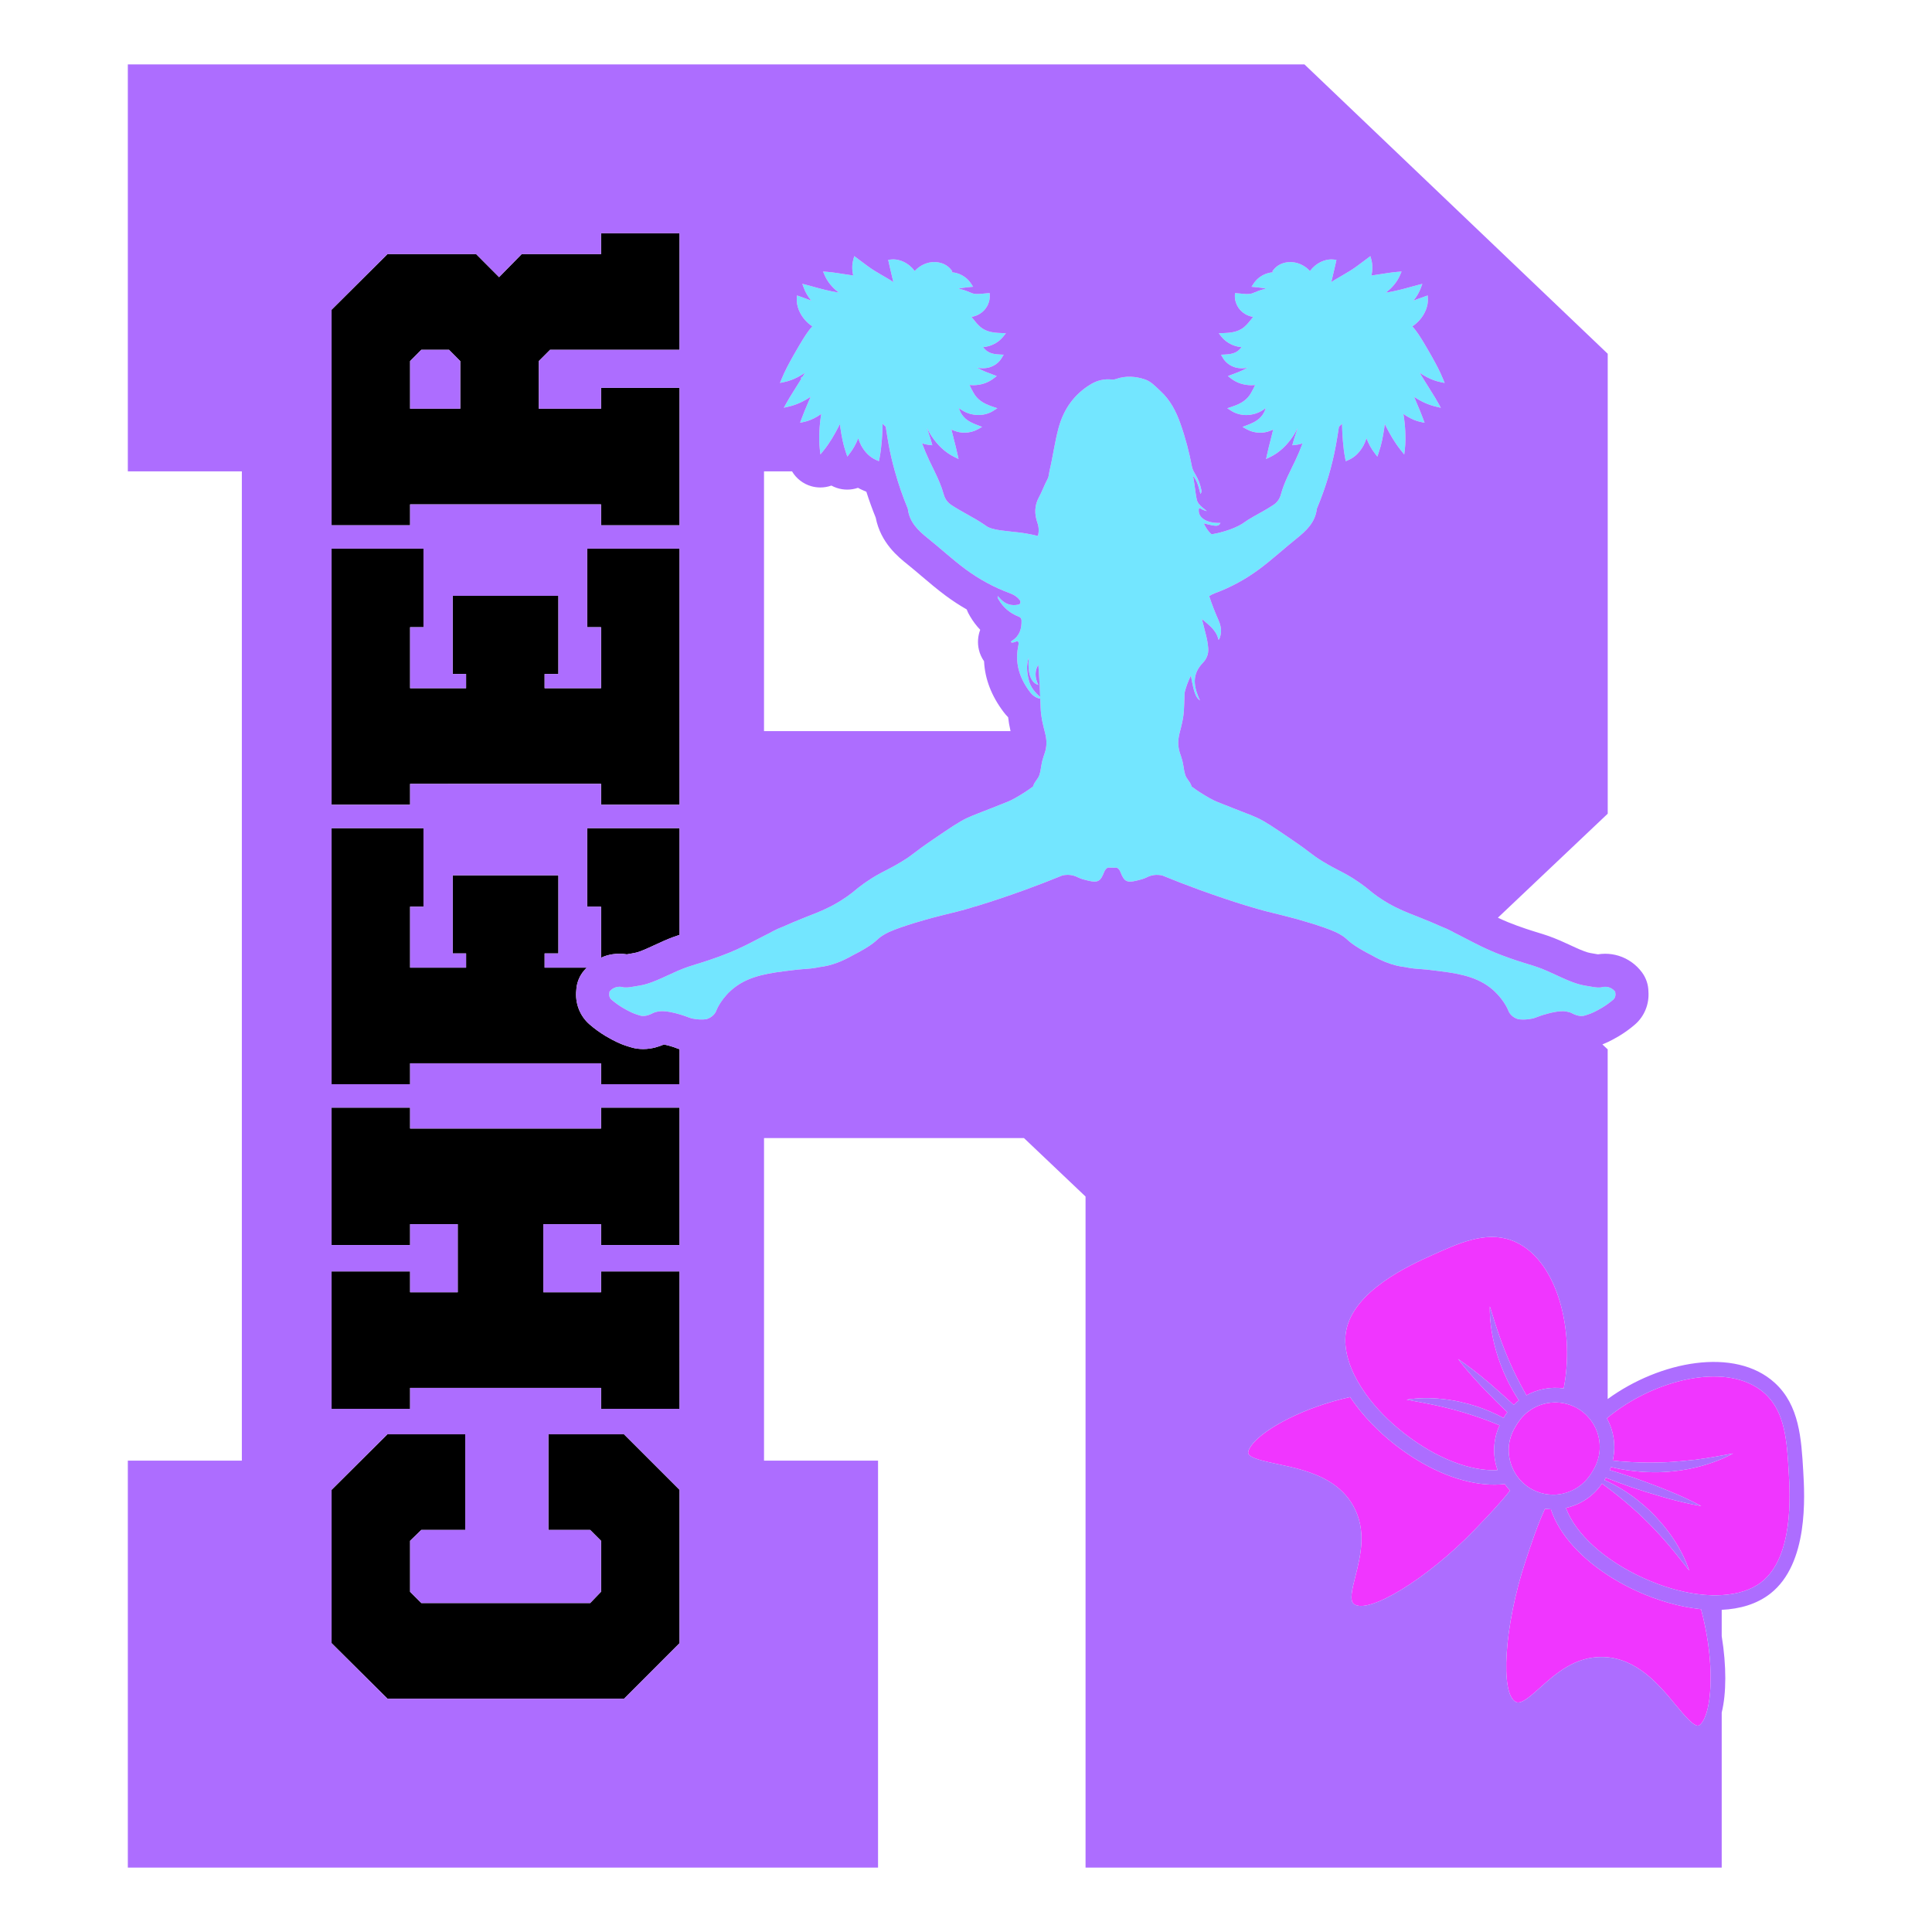 <?xml version="1.0" encoding="UTF-8"?> <!-- Generator: Adobe Illustrator 23.0.2, SVG Export Plug-In . SVG Version: 6.00 Build 0) --> <svg xmlns="http://www.w3.org/2000/svg" xmlns:xlink="http://www.w3.org/1999/xlink" version="1.1" id="Layer_3" x="0px" y="0px" width="1500px" height="1500px" viewBox="0 0 1500 1500" xml:space="preserve"> <g> <path fill="#73E6FF" d="M619.23,752.8c6.29-0.63,8.9-0.51,14.09-1.41c1.25-0.22,2.14-0.47,2.86-0.55 c9.45-1.04,18.02-4.63,26.2-9.31c2.91-1.44,5.93-3.08,9.03-4.95c5.77-3.46,7.71-5.23,9.43-6.79c0.7-0.64,1.57-1.37,1.64-1.43 c2.94-2.56,7.68-4.72,7.68-4.72c10.35-4.71,30.95-10.29,32.4-10.68c1.17-0.31,2.36-0.63,3.61-0.96c3.08-0.81,5.42-1.39,6.72-1.71 c4.72-1.17,7.09-1.76,10.16-2.51c5.34-1.3,24.52-6.63,52.78-16.89c9.67-3.51,19.4-7.28,29.01-11.21c4.02-0.85,8-0.57,12.05,1.49 c2.47,1.26,5.29,1.92,8.01,2.57c7.4,1.76,9.51,0.59,12.26-6.5c0.77-1.99,1.81-3.22,3.21-3.69c1.4,0.09,2.83,0.15,4.28,0.15 c0.81,0,1.61-0.02,2.4-0.05c1.27,0.53,2.24,1.72,2.97,3.6c2.75,7.09,4.86,8.27,12.26,6.5c2.73-0.65,5.54-1.31,8.01-2.57 c4.05-2.06,8.02-2.34,12.05-1.49c9.61,3.93,19.34,7.7,29.01,11.21c28.26,10.26,47.44,15.59,52.78,16.89 c3.07,0.75,5.43,1.33,10.16,2.51c1.3,0.32,3.64,0.91,6.72,1.71c1.25,0.33,2.44,0.64,3.61,0.96c1.45,0.39,22.05,5.96,32.4,10.68 c0,0,4.74,2.16,7.68,4.72c0.07,0.06,0.93,0.79,1.64,1.43c1.72,1.56,3.67,3.33,9.43,6.79c3.1,1.86,6.12,3.5,9.03,4.95 c8.19,4.69,16.75,8.28,26.2,9.31c0.73,0.08,1.62,0.34,2.86,0.55c5.18,0.9,7.8,0.78,14.09,1.41c0,0,1.22,0.12,4.82,0.56 c16.61,2.03,31.93,3.9,44.19,13.39c9.63,7.46,13.62,16.71,13.69,16.88c0.01,0.01,0.21,0.43,0.43,1.02c0.1,0.27,0.22,0.53,0.34,0.79 c1.39,2.85,4.37,5.05,7.55,5.89c2.52,0.29,6.26,0.45,10.58-0.5c2.27-0.5,2.55-0.83,6.45-2.18c1.1-0.38,12.27-4.18,18.85-3.5 c0.73,0.08,1.4,0.2,2,0.33c1.21,0.26,2.08,0.54,2.08,0.54c1.62,0.56,1.66,0.84,3.32,1.5c1.55,0.62,3.99,1.6,6.89,1.22 c0.62-0.08,1.4-0.37,3.01-0.85c1.79-0.53,3.54-1.24,5.22-2.04c0.94-0.45,1.86-0.92,2.77-1.4c1.22-0.64,2.42-1.31,3.59-2.02 c3.14-1.89,6.13-4.03,8.91-6.45c1.54-1.34,1.93-3.79,1.36-5.67l0.19-0.15c-0.51-0.7-2.14-2.73-5.09-3.63 c-2.52-0.77-4.66-0.31-5.53-0.06l-0.27,0.05c-0.17,0.03-0.34,0.06-0.52,0.08c-0.19,0.02-0.38,0.04-0.57,0.06 c-2.48,0.18-5.88-0.42-11.79-1.49c-0.12-0.02-0.23-0.04-0.35-0.06c-1.38-0.25-2.76-0.57-4.12-0.95c-0.48-0.13-0.96-0.28-1.44-0.42 c-1.07-0.33-2.14-0.69-3.21-1.08c-1.48-0.54-2.97-1.13-4.45-1.76c-2.73-1.15-5.49-2.43-8.31-3.74c-2.35-1.09-4.79-2.22-7.22-3.28 c-6.17-2.68-9.79-3.79-14.8-5.32c-2.69-0.82-5.75-1.76-9.84-3.13c-1.53-0.51-2.99-1.01-4.4-1.51c-3.95-1.39-7.44-2.71-10.6-3.99 c-0.37-0.15-0.74-0.3-1.1-0.45c-8.3-3.43-14.44-6.62-21.17-10.11c-2.37-1.23-4.83-2.51-7.49-3.85c-0.85-0.43-1.72-0.87-2.62-1.31 c-0.54-0.31-1.08-0.63-1.61-0.92c-2.8-1.51-5.6-2.76-8.54-3.88c-5.18-2.34-11.18-4.89-18.41-7.72l-0.56-0.22l-1.29-0.51 c-6.27-2.45-13.17-5.14-20.89-9.56c-1.11-0.64-2.24-1.31-3.38-2.02c-1.43-0.89-2.9-1.85-4.39-2.88c-0.12-0.08-0.24-0.16-0.36-0.25 c-0.16-0.11-0.31-0.22-0.47-0.33c-2.79-1.96-4.41-3.3-6.09-4.7c-1.69-1.4-3.42-2.84-6.46-5c-0.54-0.39-1.12-0.79-1.75-1.23 c-6.68-4.62-10.73-6.7-15.41-9.11c-3.59-1.85-7.3-3.76-12.74-7.08c-4.84-2.96-6.71-4.39-9.55-6.56 c-2.68-2.05-6.35-4.86-14.37-10.33c-13.73-9.36-20.62-14.05-26.76-16.89c-3.2-1.48-5.63-2.43-10.98-4.5 c-4.47-1.74-10.6-4.11-20.69-8.17c-2.9-1.16-7.25-3.58-12.6-7c-2.31-1.47-4.57-3.04-6.77-4.68c-0.12-0.31-0.24-0.63-0.36-0.96 c-1-2.99-3.66-4.98-4.64-8.12c-0.64-2.05-0.78-2.85-1.34-6.47c-1.12-7.17-2.73-9.25-3.61-13.59c-1.33-6.53,0.35-11.49,1.67-16.78 c2.7-10.88,2.25-13.61,2.78-26.98c1.05-4.45,2.72-8.85,4.88-13.26c2.31,13.09,3.7,16.96,7.07,19.3c-0.48-1.06-0.85-1.8-1.16-2.57 c-4.23-10.27-4.38-18.56,3.39-26.64c2.9-3.02,4.5-6.86,4.17-11.28c-0.29-3.87-1.05-7.64-2.03-11.38 c-0.98-3.77-1.92-7.55-2.87-11.33c5.35,4.54,11.22,8.58,12.81,15.98c0.59-0.11,0.71-0.54,0.87-0.93c1.92-4.7,1.26-9.44-0.66-13.79 c-2.77-6.26-5.27-12.6-7.38-19.07c1.35-0.92,2.87-1.68,4.55-2.3c12.31-4.55,23.67-10.75,34.24-18.57 c10.09-7.47,19.27-16.02,29.05-23.84c7.61-6.08,14.54-12.6,15.74-23.05c0.04-0.34,0.24-0.66,0.38-0.98 c6.53-15.73,11.44-31.95,14.48-48.71c0.85-4.68,1.58-9.37,2.31-14.07l0.66-0.59c0.62-0.55,1.2-1.14,1.75-1.74 c0.01,0.56,0.02,1.11,0.03,1.69c0.06,3.58,0.25,7.18,0.59,11.37l0.14,1.51c0.33,3.51,0.71,7.49,1.67,12.37l0.43,2.17l2.03-0.88 c4.89-2.12,8.87-5.98,11.83-11.48c0.91-1.72,1.64-3.55,2.2-5.46c1.74,4.44,3.84,8.24,6.44,11.62l2.02,2.64l1.08-3.14 c2.27-6.59,3.35-12.7,4.27-18.88c0.07-0.43,0.13-0.86,0.19-1.3c0.09-0.64,0.17-1.28,0.25-1.92c0.33,0.66,0.68,1.34,1.03,2.02 c2.97,5.78,6.59,12.24,11.4,18.23l2.67,3.33l0.5-4.23c0.57-4.87,0.48-9.51,0.3-13.82c-0.22-4.45-0.68-8.79-1.36-12.92 c-0.02-0.15-0.04-0.3-0.07-0.44c-0.01-0.03-0.01-0.06-0.02-0.1c0.27,0.19,0.55,0.38,0.82,0.57c0.64,0.44,1.29,0.88,1.96,1.3 c3.74,2.24,7.08,3.62,10.5,4.35l3.16,0.67l-1.11-3.03c-1.58-4.31-3.2-8.09-4.76-11.75c-0.78-1.84-1.53-3.59-2.25-5.36 c5.5,3.7,11.06,6.21,16.82,7.57l3.92,0.92l-1.95-3.52c-1.61-2.92-3.29-5.6-4.9-8.18c-0.55-0.88-1.1-1.76-1.64-2.64l-1.8-2.88 c-0.71-1.14-1.42-2.27-2.12-3.39c-0.35-0.56-0.69-1.12-1.04-1.69c-0.24-0.39-0.48-0.78-0.72-1.17c-0.17-0.28-0.35-0.56-0.52-0.84 l-0.21-0.35c-0.5-0.83-0.98-1.63-1.46-2.45c1.84,1.26,3.67,2.36,5.51,3.31c3.49,1.82,6.98,3.1,10.54,3.85l3.29,0.69l-1.27-3.11 c-2.61-6.4-5.56-11.71-8.41-16.86l-0.82-1.48c-1.59-2.83-3.18-5.53-4.73-8.15l-0.3-0.5c-1.48-2.48-3.01-5.04-4.85-7.76 c-1.22-1.8-2.78-3.95-4.74-6.06c2.13-1.43,4.07-3.09,5.7-4.97c2-2.26,3.59-4.81,4.75-7.61c1.28-3.22,1.81-6.19,1.63-9.09 l-0.15-2.35l-2.22,0.78c-2.1,0.74-4,1.43-5.77,2.08c-1.07,0.39-2.08,0.76-3.06,1.11c2.52-3.01,4.46-6.31,5.74-9.81l1.16-3.16 l-3.27,0.82c-2.08,0.52-4,1.07-5.86,1.59c-1.5,0.42-2.94,0.83-4.41,1.21c-2.84,0.78-5.84,1.49-9.15,2.17 c-1.96,0.4-3.72,0.71-5.4,0.98c-0.08,0.01-0.17,0.03-0.25,0.04c0.06-0.05,0.11-0.09,0.17-0.14c5.07-3.89,8.73-8.43,10.91-13.54 l1.15-2.7l-2.92,0.22c-2.87,0.22-5.42,0.59-7.88,0.95l-12.63,1.93c1.03-4.27,1.01-8.52-0.1-12.55l-0.7-2.52l-4.67,3.51 c-4.22,3.18-7.55,5.68-10.91,7.78c-2.1,1.3-3.99,2.43-5.94,3.55l-1.58,0.91c-1.38,0.78-2.8,1.6-4.35,2.56 c-0.22,0.13-0.43,0.26-0.65,0.4c-0.71,0.45-1.46,0.94-2.23,1.47c0.25-1.06,0.51-2.14,0.77-3.29l0.22-0.92l1.05-4.46 c0.16-0.69,0.33-1.4,0.5-2.13c0.33-1.38,0.68-2.86,1.04-4.57l0.38-1.88l-1.9-0.25c-1.48-0.2-2.93-0.18-4.28,0.03 c-1.23,0.16-2.47,0.47-3.93,0.98c-2.48,0.92-4.75,2.24-6.73,3.93c-1.38,1.16-2.62,2.5-3.72,3.97c-0.27-0.29-0.53-0.59-0.81-0.87 c-3.78-3.71-8.79-5.93-13.75-6.09c-5.09-0.12-9.49,1.55-12.61,4.74c-0.34,0.35-0.67,0.71-0.98,1.1l-1.08,1.35l0.81,0.7 c-2.01,0.12-3.97,0.55-5.83,1.26c-0.2,0.08-0.4,0.14-0.59,0.22c-3.75,1.61-6.73,4.07-8.87,7.32l-1.63,2.48l2.95,0.28 c0.67,0.06,1.29,0.13,1.9,0.19c2.6,0.27,4.71,0.57,6.53,1.11c-2.33,0.37-4.35,1-5.89,1.55c-1.65,0.6-2.62,0.99-3.49,1.4 c-0.75,0.37-1.51,0.64-2.39,0.84c-0.55,0.12-1.38,0.24-2.51,0.27c-0.49,0.01-1.02,0.01-1.62-0.02c-1.03-0.04-2.15-0.15-3.43-0.28 c-0.94-0.09-1.96-0.2-3.06-0.28l-1.84-0.14l-0.08,1.85c-0.1,2.35,0.34,4.61,1.34,6.9c0.17,0.38,0.35,0.76,0.54,1.15 c1.4,2.58,3.46,4.75,5.95,6.26c1.9,1.17,4.09,1.96,6.35,2.34c-0.06,0.07-0.11,0.14-0.17,0.21l-0.85,1.07 c-1.8,2.27-3.56,4.45-5.44,6.12c-0.27,0.23-0.54,0.46-0.78,0.69c-0.08,0.07-0.17,0.12-0.25,0.18c-0.14,0.09-0.28,0.18-0.4,0.27 l-0.75,0.55c-0.13,0.08-0.26,0.15-0.39,0.22l-0.44,0.25c-0.99,0.62-2.17,1.14-3.66,1.6c-1.02,0.34-2.21,0.61-3.63,0.84 c-0.3,0.05-0.6,0.1-0.92,0.14c-1.61,0.21-3.37,0.31-5.51,0.4l-3.52,0.15l2.2,2.75c2.02,2.53,4.64,4.54,7.68,5.95 c1.13,0.52,2.31,0.97,3.55,1.32c1.48,0.4,2.92,0.65,4.31,0.76c-0.22,0.26-0.45,0.54-0.66,0.78c-1.21,1.4-2.37,2.47-4.41,3.42 c-0.73,0.33-1.55,0.6-2.47,0.83c-0.31,0.08-0.63,0.15-0.96,0.21c-1.36,0.25-2.89,0.41-4.53,0.49l-2.94,0.14l1.49,2.54 c2.01,3.43,5.37,6.01,9.49,7.27c1.67,0.48,3.46,0.73,5.21,0.73c0.45,0,0.9-0.02,1.34-0.05c1.03-0.04,1.98-0.24,2.9-0.42l0.23-0.06 c-1.05,0.62-2.14,1.2-3.27,1.75c-2.46,1.22-5.2,2.24-8.38,3.43l-3.68,1.38l2.55,1.96c4.41,3.39,9.93,5.15,15.79,5.15 c0.93,0,1.88-0.06,2.83-0.15c-1.08,2.26-2.07,4.28-3.17,6.13c-0.22,0.41-0.46,0.76-0.7,1.12c-0.14,0.21-0.28,0.42-0.39,0.6 c-0.18,0.27-0.38,0.5-0.58,0.75c-0.22,0.27-0.44,0.54-0.65,0.83c-0.18,0.18-0.36,0.37-0.54,0.56c-0.28,0.29-0.56,0.59-0.8,0.81 c-0.23,0.19-0.47,0.4-0.7,0.6c-0.35,0.31-0.69,0.61-1.09,0.89c-2.26,1.71-5.27,3.17-9.47,4.57l-3.54,1.18l3.15,2.01 c3.33,2.13,7.4,3.26,11.59,3.26c0.67,0,1.34-0.03,2-0.09c0.93-0.06,1.8-0.25,2.65-0.42c0.33-0.07,0.66-0.14,1.05-0.21 c0.94-0.21,1.8-0.53,2.64-0.85c0.32-0.12,0.64-0.24,0.97-0.36l0.15-0.06c2.04-0.93,3.97-2.1,5.67-3.4 c-0.18,0.52-0.36,1.04-0.55,1.53c-1.01,2.66-2.38,4.65-4.54,6.63c-1.08,0.96-2.41,1.86-4.05,2.75c-1.65,0.88-3.55,1.64-5.36,2.33 l-3.56,1.36l3.32,1.86c3.11,1.75,6.69,2.65,10.34,2.65c1.31,0,2.62-0.12,3.93-0.35c1.17-0.19,2.4-0.54,3.83-1.1 c0.62-0.22,1.23-0.48,1.84-0.74l0.11-0.05c0.16-0.08,0.32-0.18,0.48-0.27c-0.57,2.43-1.19,4.87-1.85,7.43 c-0.97,3.76-1.98,7.65-2.9,11.9l-0.78,3.61l3.32-1.63c6.94-3.42,12.98-9.02,17.93-16.63c1.22-1.88,2.28-3.82,3.21-5.76 c-0.24,0.82-0.5,1.66-0.8,2.54c-0.26,0.82-0.54,1.65-0.83,2.51c-0.61,1.79-1.23,3.65-1.8,5.77l-0.67,2.5l2.57-0.26 c1.8-0.18,3.57-0.58,5.36-1.21c-1.6,4.4-3.42,8.74-5.45,13.02c-4.1,8.65-8.78,17.14-11.3,26.46c-0.98,3.64-2.85,6.32-5.92,8.35 c-4.92,3.27-10.14,6.05-15.29,8.95c-7.7,4.34-7.01,4.87-11.65,7.21c-4.75,2.4-8.84,3.63-11.61,4.45c-3.65,1.08-6.87,1.75-9.41,2.18 c-2.48-2.15-4.45-5.06-6.1-8.53c10.11,2.59,11.43,2.55,13.04-0.33c-11.2,0.47-18.44-4.55-16.63-11.67c1.8,0.66,3.31,2.05,6.04,2.48 c-1.49-1.22-2.38-1.96-3.29-2.69c-2.12-1.7-4.02-3.74-4.58-6.37c-0.26-1.2-0.47-2.41-0.66-3.62c-0.79-4.89-1.21-9.85-2.27-14.72 c3.44,3.91,4.47,8.86,5.82,14.15c1.11-1.47,0.81-2.47,0.62-3.44c-0.8-4.08-2.27-7.9-4.38-11.49c-1.17-1.99-2.36-3.92-2.82-6.29 c-2.18-11.38-5.11-22.57-8.99-33.51c-3.38-9.51-7.91-18.3-15.46-25.19c-3.72-3.4-7.19-7.42-12.07-9.05 c-7.28-2.42-14.78-2.99-22.24-0.39c-1.06,0.37-2.1,0.65-3.26,0.51c-5.84-0.71-11.36,0.56-16.32,3.52 c-13.01,7.76-21.17,19.27-25.17,33.79c-3,10.93-4.39,22.21-7.02,33.22c-0.54,2.24-0.5,4.66-1.61,6.72 c-1.34,2.49-2.46,5.09-3.6,7.67c-0.02,0.05-0.04,0.09-0.06,0.13c-0.95,2.16-1.92,4.31-3.05,6.38c-3.53,6.46-3.49,13.09-1.18,19.68 c1.27,3.63,1.29,7.02,0.41,10.3c-6.04-1.48-10.99-2.25-14.31-2.67c-9.21-1.17-20.82-1.59-25.59-4.93c-0.34-0.24-2.27-1.64-5.08-3.4 c-1.06-0.66-2.13-1.31-3.2-1.94c-2.68-1.58-5.41-3.08-8.12-4.6c-3.71-2.08-7.41-4.18-10.96-6.53c-0.51-0.34-0.97-0.7-1.41-1.07 c-2.23-1.88-3.68-4.25-4.5-7.28c-1.67-6.18-4.31-11.99-7.08-17.73c-1.41-2.91-2.84-5.82-4.22-8.73c-2.03-4.29-3.85-8.62-5.45-13.02 c1.79,0.62,3.56,1.02,5.36,1.21l2.57,0.26l-0.67-2.5c-0.57-2.12-1.2-3.97-1.8-5.77c-0.29-0.86-0.57-1.69-0.83-2.51 c-0.29-0.88-0.55-1.72-0.8-2.54c0.93,1.94,1.98,3.88,3.21,5.76c4.95,7.61,10.99,13.21,17.93,16.63l3.32,1.63l-0.78-3.61 c-0.92-4.25-1.93-8.14-2.9-11.9c-0.66-2.56-1.28-5.01-1.85-7.43c0.16,0.09,0.32,0.19,0.48,0.27l0.11,0.05 c0.61,0.26,1.22,0.52,1.84,0.74c1.43,0.55,2.66,0.91,3.83,1.1c1.31,0.23,2.63,0.35,3.93,0.35c3.66,0,7.23-0.9,10.34-2.65l3.32-1.86 l-3.56-1.36c-1.81-0.69-3.71-1.45-5.36-2.33c-1.65-0.89-2.98-1.79-4.05-2.75c-2.16-1.98-3.53-3.97-4.54-6.63 c-0.19-0.48-0.37-1-0.55-1.53c1.7,1.3,3.63,2.47,5.67,3.4l0.15,0.06c0.33,0.11,0.65,0.24,0.97,0.36c0.83,0.32,1.7,0.64,2.64,0.85 c0.39,0.07,0.72,0.14,1.05,0.21c0.84,0.18,1.71,0.36,2.65,0.42c0.67,0.06,1.34,0.09,2.01,0.09c4.2,0,8.26-1.13,11.59-3.26 l3.15-2.01l-3.54-1.18c-4.2-1.41-7.21-2.86-9.47-4.57c-0.4-0.28-0.73-0.58-1.09-0.89c-0.24-0.21-0.47-0.41-0.7-0.6 c-0.24-0.22-0.52-0.52-0.8-0.81c-0.18-0.19-0.36-0.38-0.54-0.56c-0.21-0.29-0.43-0.56-0.65-0.83c-0.2-0.24-0.4-0.48-0.58-0.75 c-0.11-0.18-0.25-0.39-0.39-0.6c-0.24-0.36-0.48-0.71-0.7-1.12c-1.1-1.85-2.1-3.87-3.17-6.13c0.95,0.09,1.89,0.15,2.83,0.15 c5.86,0,11.38-1.77,15.79-5.15l2.55-1.96l-3.68-1.38c-3.17-1.19-5.91-2.21-8.38-3.43c-1.14-0.55-2.22-1.13-3.27-1.75l0.23,0.06 c0.92,0.19,1.88,0.38,2.9,0.42c0.44,0.03,0.89,0.05,1.34,0.05c1.75,0,3.54-0.25,5.21-0.73c4.12-1.26,7.48-3.84,9.49-7.27l1.49-2.54 l-2.94-0.14c-1.64-0.08-3.17-0.24-4.53-0.49c-0.33-0.06-0.65-0.13-0.96-0.21c-0.92-0.23-1.74-0.5-2.47-0.83 c-2.04-0.95-3.2-2.01-4.41-3.42c-0.22-0.25-0.44-0.52-0.66-0.78c1.39-0.11,2.83-0.36,4.31-0.76c1.24-0.35,2.42-0.8,3.55-1.32 c3.04-1.41,5.65-3.42,7.68-5.95l2.2-2.75l-3.52-0.15c-2.14-0.09-3.89-0.2-5.51-0.4c-0.32-0.05-0.62-0.1-0.92-0.14 c-1.43-0.23-2.61-0.5-3.63-0.84c-1.48-0.46-2.67-0.98-3.66-1.6l-0.44-0.25c-0.13-0.07-0.27-0.15-0.39-0.22l-0.75-0.55 c-0.12-0.09-0.26-0.18-0.4-0.27c-0.08-0.06-0.17-0.1-0.25-0.18c-0.25-0.23-0.51-0.47-0.78-0.69c-1.88-1.66-3.64-3.84-5.44-6.12 l-0.85-1.07c-0.06-0.07-0.11-0.14-0.17-0.21c2.26-0.38,4.45-1.17,6.35-2.34c2.49-1.51,4.55-3.68,5.95-6.26 c0.2-0.38,0.38-0.76,0.54-1.15c1-2.29,1.44-4.55,1.34-6.9l-0.08-1.85l-1.84,0.14c-1.11,0.08-2.12,0.19-3.06,0.28 c-1.29,0.13-2.4,0.24-3.43,0.28c-0.6,0.03-1.14,0.04-1.62,0.02c-1.13-0.03-1.96-0.15-2.51-0.27c-0.88-0.2-1.65-0.47-2.39-0.84 c-0.87-0.41-1.84-0.8-3.49-1.4c-1.54-0.55-3.56-1.18-5.89-1.55c1.82-0.54,3.93-0.84,6.53-1.11c0.61-0.06,1.24-0.13,1.9-0.19 l2.95-0.28l-1.63-2.48c-2.14-3.25-5.12-5.71-8.87-7.32c-0.19-0.08-0.4-0.14-0.59-0.22c-1.85-0.71-3.82-1.14-5.83-1.26l0.81-0.7 l-1.08-1.35c-0.31-0.39-0.64-0.75-0.98-1.1c-3.12-3.19-7.52-4.86-12.61-4.74c-4.96,0.16-9.97,2.38-13.75,6.09 c-0.28,0.28-0.55,0.58-0.81,0.87c-1.1-1.47-2.34-2.81-3.72-3.97c-1.99-1.69-4.25-3.01-6.73-3.93c-1.46-0.51-2.7-0.81-3.93-0.98 c-1.35-0.21-2.81-0.22-4.28-0.03l-1.9,0.25l0.38,1.88c0.35,1.71,0.71,3.19,1.04,4.57c0.18,0.73,0.34,1.43,0.5,2.13l1.05,4.46 l0.22,0.92c0.26,1.15,0.52,2.23,0.77,3.29c-0.77-0.53-1.52-1.02-2.23-1.47c-0.22-0.14-0.43-0.27-0.65-0.4 c-1.55-0.95-2.98-1.77-4.35-2.56l-1.58-0.91c-1.95-1.12-3.84-2.25-5.94-3.55c-3.36-2.1-6.69-4.61-10.91-7.78l-4.67-3.51l-0.7,2.52 c-1.12,4.03-1.14,8.28-0.1,12.55l-12.63-1.93c-2.47-0.36-5.02-0.74-7.88-0.95l-2.92-0.22l1.15,2.7c2.17,5.11,5.84,9.65,10.91,13.54 c0.06,0.05,0.11,0.09,0.17,0.14c-0.08-0.01-0.17-0.03-0.25-0.04c-1.68-0.26-3.44-0.58-5.4-0.98c-3.31-0.68-6.3-1.4-9.15-2.17 c-1.46-0.38-2.91-0.79-4.4-1.21c-1.86-0.53-3.79-1.08-5.86-1.59l-3.27-0.82l1.16,3.16c1.28,3.5,3.22,6.8,5.74,9.81 c-0.98-0.35-1.99-0.72-3.06-1.11c-1.77-0.65-3.67-1.34-5.77-2.08l-2.22-0.78l-0.15,2.35c-0.19,2.9,0.35,5.87,1.63,9.09 c1.16,2.8,2.75,5.36,4.75,7.61c1.64,1.88,3.57,3.54,5.7,4.97c-1.96,2.11-3.52,4.26-4.74,6.06c-1.84,2.72-3.36,5.28-4.85,7.76 l-0.3,0.5c-1.55,2.62-3.14,5.32-4.73,8.15l-0.82,1.48c-2.85,5.14-5.8,10.46-8.41,16.86l-1.27,3.11l3.29-0.69 c3.56-0.75,7.05-2.03,10.54-3.85c1.83-0.96,3.67-2.05,5.51-3.31c-0.49,0.81-0.96,1.61-1.46,2.45l-0.21,0.35 c-0.17,0.28-0.35,0.56-0.52,0.84c0-0.2,0-0.4,0.01-0.6c-0.96,0.39-0.84,1.08-0.72,1.77c-0.34,0.56-0.68,1.12-1.03,1.69 c-0.7,1.12-1.4,2.25-2.12,3.39l-1.81,2.88c-0.54,0.88-1.09,1.76-1.64,2.64c-1.62,2.59-3.29,5.26-4.9,8.18l-1.95,3.52l3.92-0.92 c5.77-1.36,11.32-3.87,16.82-7.57c-0.72,1.77-1.47,3.53-2.25,5.36c-1.56,3.66-3.18,7.44-4.76,11.75l-1.11,3.03l3.16-0.67 c3.42-0.73,6.76-2.11,10.5-4.35c0.67-0.41,1.32-0.85,1.96-1.3c0.27-0.19,0.55-0.38,0.82-0.57c-0.01,0.03-0.01,0.06-0.02,0.1 c-0.02,0.14-0.04,0.3-0.07,0.44c-0.68,4.13-1.14,8.47-1.36,12.92c-0.18,4.31-0.27,8.95,0.3,13.82l0.5,4.23l2.67-3.33 c4.81-6,8.43-12.45,11.4-18.23c0.35-0.68,0.7-1.36,1.03-2.02c0.08,0.64,0.16,1.29,0.25,1.92c0.06,0.43,0.13,0.87,0.19,1.3 c0.92,6.17,2,12.28,4.27,18.88l1.08,3.14l2.02-2.64c2.6-3.39,4.7-7.19,6.44-11.62c0.56,1.9,1.3,3.73,2.2,5.46 c2.96,5.5,6.94,9.35,11.83,11.48l2.03,0.88l0.43-2.17c0.97-4.87,1.34-8.85,1.67-12.37l0.14-1.51c0.34-4.18,0.53-7.79,0.59-11.37 c0.02-0.58,0.02-1.13,0.03-1.69c0.56,0.6,1.14,1.19,1.75,1.74l0.66,0.59c0.74,4.7,1.47,9.39,2.31,14.07 c1.26,6.97,2.93,13.83,4.82,20.61c2.66,9.53,5.85,18.91,9.66,28.1c0.14,0.32,0.34,0.64,0.38,0.98 c1.19,10.45,8.13,16.97,15.74,23.05c9.78,7.82,18.96,16.37,29.05,23.84c10.57,7.82,21.93,14.02,34.24,18.57 c3.52,1.3,6.33,3.14,8.28,6.01c0.02,0.19,0.03,0.39,0.05,0.58c0.13,1.55-0.38,2.11-1.85,2.4c-5.15,1.03-9.49-0.39-13.16-4.05 c-0.83-0.83-1.62-1.69-2.54-2.66c-0.36,1.31,0.29,2.05,0.75,2.84c3.62,6.14,8.8,10.48,15.41,13.08c1.48,0.58,2.26,1.4,2.3,2.99 c0.15,6.35-1.4,11.91-7.11,15.59c-0.46,0.3-1.15,0.51-0.97,1.31c0.45,0.45,0.96,0.24,1.46,0.22c1.43-0.05,3.25-1.57,4.04-0.49 c0.69,0.94,0.08,2.95-0.19,4.45c-2.35,12.97,1.61,24.27,9.3,34.46c1.99,2.63,4.62,4.69,8.04,5.23c0.17,5.48,0.25,8.9,0.72,12.62 c0.35,2.74,0.9,5.64,1.9,9.66c1.31,5.29,3,10.25,1.67,16.78c-0.88,4.33-2.49,6.41-3.61,13.59c-0.56,3.61-0.7,4.42-1.34,6.47 c-0.98,3.14-3.64,5.14-4.64,8.12c-0.11,0.33-0.23,0.65-0.36,0.96c-2.2,1.64-4.47,3.21-6.77,4.68c-5.35,3.42-9.71,5.84-12.6,7 c-10.09,4.05-16.21,6.43-20.69,8.17c-5.34,2.08-7.78,3.02-10.98,4.5c-6.14,2.84-13.03,7.54-26.76,16.89 c-8.02,5.46-11.69,8.27-14.37,10.33c-2.84,2.17-4.71,3.6-9.55,6.56c-5.43,3.32-9.15,5.23-12.74,7.08 c-4.68,2.41-8.73,4.49-15.41,9.11c-0.63,0.44-1.21,0.84-1.75,1.23c-3.03,2.16-4.77,3.6-6.46,5c-1.69,1.4-3.3,2.73-6.09,4.7 c-0.16,0.11-0.3,0.21-0.47,0.33c-0.12,0.08-0.24,0.16-0.36,0.25c-1.49,1.03-2.95,1.98-4.39,2.88c-1.14,0.71-2.27,1.39-3.38,2.02 c-7.72,4.43-14.62,7.12-20.89,9.56l-1.3,0.51l-0.57,0.22c-7.23,2.84-13.23,5.39-18.41,7.72c-2.94,1.13-5.75,2.38-8.54,3.88 c-0.53,0.29-1.07,0.61-1.61,0.92c-0.9,0.44-1.77,0.88-2.62,1.31c-2.66,1.34-5.11,2.62-7.49,3.85c-6.73,3.5-12.86,6.68-21.17,10.11 c-0.36,0.15-0.73,0.3-1.1,0.45c-4.3,1.74-9.18,3.55-15,5.5c-4.09,1.37-7.15,2.31-9.84,3.13c-4.49,1.37-7.96,2.47-13.06,4.6 c-0.59,0.25-1.11,0.45-1.74,0.72c-2.44,1.06-4.87,2.19-7.22,3.28c-2.82,1.31-5.57,2.58-8.31,3.74c-1.49,0.63-2.97,1.22-4.45,1.76 c-1.07,0.39-2.14,0.75-3.21,1.08c-0.48,0.15-0.96,0.29-1.44,0.42c-1.37,0.38-2.74,0.7-4.12,0.95c-0.12,0.02-0.23,0.04-0.35,0.06 c-5.91,1.07-9.31,1.67-11.79,1.49c-0.2-0.01-0.39-0.03-0.57-0.06c-0.18-0.02-0.35-0.05-0.52-0.08l-0.27-0.05 c-0.87-0.24-3.01-0.71-5.53,0.06c-2.96,0.9-4.58,2.93-5.09,3.63l0.19,0.15c-0.57,1.88-0.17,4.33,1.36,5.67 c2.78,2.42,5.77,4.56,8.91,6.45c1.18,0.71,2.38,1.38,3.59,2.02c0.92,0.48,1.84,0.95,2.77,1.4c1.68,0.8,3.43,1.51,5.22,2.04 c1.61,0.48,2.4,0.77,3.01,0.85c2.89,0.38,5.34-0.6,6.89-1.22c1.66-0.67,1.7-0.95,3.32-1.5c0,0,1.88-0.64,4.08-0.87 c4.54-0.47,11.19,1.18,15.28,2.38c1.85,0.54,3.22,1,3.57,1.12c3.9,1.35,4.18,1.68,6.45,2.18c4.32,0.95,8.06,0.79,10.58,0.5 c3.18-0.84,6.16-3.04,7.55-5.89c0.13-0.26,0.24-0.52,0.34-0.79c0.22-0.59,0.43-1.01,0.43-1.02c0.07-0.17,4.07-9.42,13.69-16.88 c12.26-9.49,27.58-11.36,44.19-13.39C618.01,752.93,619.23,752.8,619.23,752.8z M798.84,528.4c-1.52-5.95-2.21-11.83-0.13-17.75 c-1.04,11.95,1.56,19.52,7.44,21.13c-3.05-6.05-2.63-11.46-0.04-15.62c0.08,0.83,0.15,1.67,0.21,2.51 c0.78,10.38,1.07,17.32,1.24,22.49C803.64,537.64,800.23,533.8,798.84,528.4z"></path> <path d="M318.4,391.6h148.23v16.22h60.97v-106.7h-60.97v16.21h-48.33v-36.97l8.75-8.76h100.55v-90.48h-60.97v16.21H405 l-17.51,17.84l-17.79-17.84h-68.92l-43.35,43.14v167.36h60.97V391.6z M318.4,280.36l8.7-8.76h21.54l8.7,8.76v36.97H318.4V280.36z M466.63,859.95h60.97v106.7h-60.97v-16.21h-44.77v52.86h44.77V987.1h60.97v106.7h-60.97v-16.22H318.4v16.22h-60.97V987.1h60.97 v16.21h36.98v-52.86H318.4v16.21h-60.97v-106.7h60.97v16.22h148.23V859.95z M484.46,1113.58l43.14,43.13v119.04l-43.09,43.13 H300.85l-43.42-43.13v-119.04l43.33-43.13h60.47v74.26H327.1l-8.7,8.43v39.58l8.74,8.75h131.08l8.42-8.75v-39.58l-8.43-8.43h-32.44 v-74.26H484.46z M466.63,743.59v-39.65h-10.7v-60.97h71.68v82.85c-3.44,1.13-7.08,2.45-11.97,4.57c-2.61,1.13-5.22,2.34-7.78,3.53 c-2.54,1.18-5.02,2.34-7.48,3.37c-1.08,0.46-2.16,0.89-3.29,1.3c-0.64,0.23-1.27,0.45-1.94,0.66l-0.73,0.22 c-0.62,0.17-1.24,0.32-2.23,0.5c-1.86,0.34-4.25,0.77-5.5,0.98c-1.9-0.31-3.82-0.47-5.75-0.47c-3.51,0-7,0.52-10.33,1.54 C469.24,742.43,467.93,743.01,466.63,743.59z M318.4,624.8h-60.97V425.98h71.36v60.97H318.4v47.35h43.47v-11.02h-10.39v-60.66 h82.06v60.66h-10.7v11.02h43.79v-47.35h-10.7v-60.97h71.68V624.8h-60.97v-16.22H318.4V624.8z M525.23,813.78 c0.78,0.3,1.56,0.58,2.38,0.85v27.15h-60.97v-16.22H318.4v16.22h-60.97V642.96h71.36v60.97H318.4v47.35h43.47v-11.02h-10.39v-60.66 h82.06v60.66h-10.7v11.02h32.68c-1.16,1.19-2.27,2.43-3.26,3.77c-3,4.12-4.58,8.86-4.82,13.64c-1.08,9.99,2.64,19.98,10.24,26.61 c3.79,3.3,8.01,6.36,12.52,9.08c1.6,0.96,3.23,1.88,4.88,2.75c1.22,0.64,2.44,1.27,3.67,1.85c3.01,1.44,6.04,2.62,8.98,3.49 l0.97,0.3c1.43,0.44,3.38,1.05,6,1.4c1.59,0.21,3.14,0.31,4.65,0.31c7.25,0,12.75-2.2,15.12-3.15c0.35-0.14,0.67-0.28,0.97-0.4 c1.91,0.35,4.84,1.1,7.35,1.96C523.93,813.28,524.66,813.56,525.23,813.78z"></path> <path fill="#F036FF" d="M1211.37,1089.05c1.87,0.21,3.73,0.58,5.57,1.1c1.8,0.51,3.59,1.14,5.33,1.96c1.05,0.5,2.09,1.05,3.11,1.67 c2.68,1.62,5.02,3.57,7.09,5.73c1.32,1.38,2.52,2.86,3.58,4.42c1.1,1.62,2.08,3.32,2.89,5.09c2.64,5.81,3.64,12.29,2.85,18.68 c-0.21,1.68-0.55,3.35-1.02,5c-0.05,0.16-0.1,0.32-0.15,0.49c-0.24,0.81-0.5,1.62-0.8,2.42c-0.33,0.86-0.66,1.72-1.06,2.57 c-0.07,0.14-0.16,0.28-0.22,0.42c-0.44,0.9-0.91,1.8-1.44,2.68l-1.03,1.7l-0.52,0.86c-0.25,0.42-0.54,0.79-0.81,1.19 c-0.01,0.02-0.03,0.04-0.04,0.06c-5.18,7.78-13.03,12.82-21.6,14.64c-1.84,0.39-3.71,0.66-5.6,0.75c-0.78,0.04-1.56,0.02-2.35,0.01 c-1.13-0.02-2.26-0.1-3.39-0.24c-0.91-0.11-1.82-0.27-2.73-0.45c-1.86-0.38-3.71-0.91-5.52-1.61c-1.86-0.72-3.69-1.57-5.46-2.64 c-0.08-0.05-0.15-0.11-0.23-0.16c-1.62-1-3.11-2.12-4.5-3.33c-0.98-0.85-1.92-1.74-2.79-2.69c-0.44-0.48-0.86-0.98-1.27-1.48 c-0.85-1.04-1.63-2.11-2.35-3.23c-1.05-1.64-1.96-3.35-2.72-5.13c-3.78-8.86-3.85-19.17,0.47-28.33c0.5-1.07,1.06-2.12,1.69-3.15 l0.79-1.3l0.76-1.25c0.27-0.45,0.59-0.86,0.88-1.3c0.6-0.9,1.23-1.76,1.89-2.58c0.86-1.06,1.77-2.05,2.72-2.98 c0.4-0.38,0.77-0.79,1.18-1.15c0.43-0.38,0.89-0.72,1.34-1.07c1.05-0.84,2.13-1.61,3.26-2.32c0.59-0.37,1.19-0.72,1.8-1.05 C1197.16,1089.68,1204.3,1088.26,1211.37,1089.05z M1271.31,1235.51c-6.48-2.94-12.61-6.18-18.37-9.66 c-24.84-15.02-42.43-34.5-48.82-54.06c-1.54-0.06-3.09-0.19-4.63-0.4c-5.8,12.57-10.65,27.18-15.22,41.03 c-16.36,49.52-19.87,103.53-7.1,109.09c4.07,1.76,11.04-4.48,18.42-11.09c12.18-10.91,27.35-24.49,49.14-23.91 c26.06,0.69,43.49,21.77,56.21,37.16c6.36,7.69,14.27,17.25,17.87,16.05c1.65-0.55,3.53-3.08,5.04-6.77 c5.93-14.52,6.49-47.88-3.16-83.57C1303.62,1247.61,1286.21,1242.28,1271.31,1235.51z M1181.33,966.74 c-2.52-1.52-5.17-2.8-7.95-3.81c-19.95-7.23-40.5,2.06-62.26,11.89c-16.48,7.44-60.26,27.22-66,58.52 c-2.13,11.6,1.1,25.06,8.7,38.68c0.95,1.7,1.97,3.4,3.05,5.1c1.1,1.72,2.26,3.45,3.49,5.17c7.64,10.67,17.79,21.18,30.07,30.73 c24.87,19.36,51.39,29.45,72.31,28.38c-3.95-11.07-3.65-23.56,1.56-34.78c-6.6-2.74-13.24-5.3-20.01-7.48 c-8.4-2.84-16.98-5.15-25.67-7.19c-8.71-2.01-17.54-3.59-26.58-5.25c9.08-1.47,18.37-1.5,27.54-0.54c9.2,0.9,18.26,3,27.08,5.82 c7.15,2.42,14.1,5.4,20.74,8.97l0.79-1.31c0.67-1.1,1.4-2.14,2.14-3.16c-1.48-1.42-2.94-2.87-4.41-4.3 c-3.33-3.23-6.61-6.52-9.86-9.85c-1.85-1.89-3.72-3.76-5.53-5.7c-0.69-0.73-1.37-1.48-2.06-2.22c-5.73-6.17-11.3-12.5-16.44-19.28 c7.91,5.32,15.31,11.19,22.53,17.24c2.27,1.88,4.46,3.83,6.67,5.77c4.53,3.96,9,7.98,13.4,12.06c0.2,0.19,0.41,0.37,0.62,0.56 c0.04-0.04,0.08-0.08,0.12-0.12c1.25-1.22,2.55-2.37,3.91-3.43c-0.28-0.42-0.58-0.83-0.85-1.26c-2.79-4.37-5.35-8.89-7.69-13.53 c-4.42-9.07-8.03-18.55-10.41-28.33c-2.42-9.76-3.8-19.78-3.62-29.79c2.91,9.57,5.84,18.92,9.23,28.07 c3.43,9.12,7.18,18.07,11.56,26.71c2.37,4.84,4.95,9.57,7.63,14.26c8.76-4.86,18.94-6.82,28.93-5.38 C1222.3,1035.97,1210.85,984.58,1181.33,966.74z M1294.46,1198.26c-5.85-6.75-11.87-13.27-18.3-19.39 c-6.33-6.21-13.08-11.98-20.01-17.61c-4.03-3.22-8.17-6.34-12.36-9.45c-6.82,9.98-16.97,16.5-28.07,18.93 c7.61,20.23,29.75,40.61,60.28,54.48c14.16,6.43,28.19,10.54,41.18,12.35c2.09,0.29,4.16,0.52,6.2,0.69 c2.01,0.17,3.99,0.28,5.94,0.33c2.55,0.06,5.02-0.01,7.45-0.15c12.4-0.71,23.08-4.03,30.84-10.12 c25.05-19.63,22.22-67.59,21.16-85.64c-1.41-23.83-2.74-46.34-18.4-60.65c-2.18-1.99-4.55-3.75-7.07-5.27 c-29.92-18.09-81.74-3.72-115.04,23.81c-0.22,0.18-0.46,0.35-0.69,0.54c0.25,0.45,0.45,0.92,0.69,1.37 c4.51,8.82,6.13,18.94,4.42,28.82c-0.16,0.9-0.31,1.81-0.53,2.7c0.13,0.01,0.27,0.03,0.41,0.04c1.91,0.2,3.82,0.44,5.73,0.6 c0.25,0.02,0.5,0.02,0.75,0.04c9.46,0.73,18.91,1.09,28.34,0.82c7.37-0.11,14.74-0.7,22.1-1.46c2.31-0.24,4.62-0.42,6.93-0.71 c9.67-1.25,19.31-3,29.14-4.87c-3.89,2.13-7.95,3.95-12.09,5.58c-5.2,2.04-10.54,3.73-15.98,5.06c-9.77,2.44-19.84,3.65-29.93,3.94 c-6.05,0.09-12.1-0.18-18.11-0.81c-3.87-0.4-7.73-0.93-11.54-1.69c-0.14-0.03-0.28-0.04-0.42-0.07c-2.28-0.44-4.53-0.96-6.78-1.53 c-0.29,0.81-0.65,1.61-0.99,2.41c5.36,1.61,10.7,3.29,16.01,5.06c1,0.33,2.01,0.65,3.01,0.98c3.37,1.19,6.72,2.41,10.08,3.64 c5.48,2.01,10.94,4.07,16.34,6.32c8.72,3.58,17.35,7.41,25.73,11.94c-9.4-1.58-18.56-3.86-27.64-6.39 c-1.81-0.49-3.59-1.07-5.39-1.59c-3.33-0.97-6.66-1.95-9.96-3c-3.88-1.23-7.75-2.49-11.61-3.79c-0.06-0.02-0.11-0.04-0.17-0.06 c-6.5-2.28-12.96-4.68-19.38-7.19l-1.11,1.84c4.81,2.12,9.48,4.57,13.97,7.34c7.88,4.83,15.16,10.62,21.86,17 c2.23,2.2,4.37,4.48,6.46,6.81c4.09,4.56,7.92,9.35,11.27,14.47c5.12,7.68,9.4,15.91,12.32,24.64c-1.05-1.34-2.09-2.65-3.13-3.98 C1303.74,1209.53,1299.2,1203.78,1294.46,1198.26z M1168.31,1152.2c-19.8,2.42-44.04-4.14-67.75-18.47 c-5.75-3.48-11.47-7.41-17.09-11.78c-12.92-10.05-25.73-22.98-35.22-37.29c-36.09,8.04-65.37,24.04-75.47,36.04 c-2.57,3.05-3.94,5.9-3.66,7.61c0.61,3.74,12.76,6.3,22.52,8.36c12.3,2.59,27.47,5.79,40.19,13.48 c7.48,4.52,14.12,10.6,18.83,19.03c10.64,19.03,5.66,38.76,1.66,54.62c-2.42,9.61-4.71,18.69-1.26,21.47 c10.95,8.74,57.06-19.48,93.3-56.97c9.67-10,19.82-20.53,28.06-31.01C1170.92,1155.67,1169.55,1153.97,1168.31,1152.2z"></path> <path fill="#AD6DFF" d="M357.33,317.33H318.4v-36.97l8.7-8.76h21.54l8.7,8.76V317.33z M806.12,516.16 c-2.59,4.17-3.01,9.57,0.04,15.62c-5.88-1.61-8.49-9.19-7.44-21.13c-2.08,5.91-1.39,11.8,0.13,17.75c1.38,5.4,4.79,9.24,8.73,12.76 c-0.17-5.17-0.46-12.11-1.24-22.49C806.27,517.83,806.2,517,806.12,516.16z M681.71,1450H99.25v-315.97h88.52V365.97H99.25V50 h913.52l235.46,224.66v357.09l-85.27,80.75c2.33,1.1,4.74,2.19,7.42,3.29l0.9,0.37c4.16,1.68,8.57,3.3,13.55,4.97 c3.76,1.26,6.57,2.12,9.05,2.88c5.53,1.69,10.16,3.11,17.68,6.37c2.63,1.15,5.24,2.35,7.76,3.52c2.58,1.2,5.06,2.36,7.53,3.39 c1.08,0.46,2.15,0.89,3.23,1.28c0.69,0.25,1.32,0.47,1.96,0.67l0.88,0.26c0.5,0.14,1.12,0.29,1.74,0.4 c0.08,0.02,0.51,0.09,0.59,0.11c1.63,0.29,3.89,0.7,5.35,0.93c1.87-0.3,3.77-0.45,5.66-0.45c3.52,0,7,0.52,10.35,1.54 c7.29,2.22,13.8,6.86,18.31,13.04c3.24,4.45,4.85,9.6,4.92,14.73c0.71,9.62-3.01,19.12-10.33,25.51c-3.8,3.31-8.02,6.37-12.55,9.1 c-1.58,0.95-3.21,1.87-4.87,2.74c-1.2,0.63-2.42,1.25-3.65,1.85c-1.45,0.69-2.91,1.32-4.35,1.88l4.11,3.83v271.5 c40.41-29.4,98.79-40.82,129.75-12.55c19.07,17.41,20.59,43.3,22.07,68.34c1.16,19.67,4.24,71.92-25.47,95.22 c-10.55,8.27-23.75,11.99-37.82,12.64v20.4c3.78,23.19,3.66,44.56,0,59.36V1450H842.82V928.99l-47.8-45.38H593.19v250.42h88.52 V1450z M1144.37,1188.28c9.67-10,19.82-20.53,28.06-31.01c-1.5-1.61-2.88-3.3-4.12-5.08c-19.8,2.42-44.04-4.14-67.75-18.47 c-5.75-3.48-11.47-7.41-17.09-11.78c-12.92-10.05-25.73-22.98-35.22-37.29c-36.09,8.04-65.37,24.04-75.47,36.04 c-2.57,3.05-3.94,5.9-3.66,7.61c0.61,3.74,12.76,6.3,22.52,8.36c12.3,2.59,27.47,5.79,40.19,13.48 c7.48,4.52,14.12,10.6,18.83,19.03c10.64,19.03,5.66,38.76,1.66,54.62c-2.42,9.61-4.71,18.69-1.26,21.47 C1062.01,1253.99,1108.12,1225.78,1144.37,1188.28z M1181.33,966.74c-2.52-1.52-5.17-2.8-7.95-3.81 c-19.95-7.23-40.5,2.06-62.26,11.89c-16.48,7.44-60.26,27.22-66,58.52c-2.13,11.6,1.1,25.06,8.7,38.68c0.95,1.7,1.97,3.4,3.05,5.1 c1.1,1.72,2.26,3.45,3.49,5.17c7.64,10.67,17.79,21.18,30.07,30.73c24.87,19.36,51.39,29.45,72.31,28.38 c-3.95-11.07-3.65-23.56,1.56-34.78c-6.6-2.74-13.24-5.3-20.01-7.48c-8.4-2.84-16.98-5.15-25.67-7.19 c-8.71-2.01-17.54-3.59-26.58-5.25c9.08-1.47,18.37-1.5,27.54-0.54c9.2,0.9,18.26,3,27.08,5.82c7.15,2.42,14.1,5.4,20.74,8.97 l0.79-1.31c0.67-1.1,1.4-2.14,2.14-3.16c-1.48-1.42-2.94-2.87-4.41-4.3c-3.33-3.23-6.61-6.52-9.86-9.85 c-1.85-1.89-3.72-3.76-5.53-5.7c-0.69-0.73-1.37-1.48-2.06-2.22c-5.73-6.17-11.3-12.5-16.44-19.28 c7.91,5.32,15.31,11.19,22.53,17.24c2.27,1.88,4.46,3.83,6.67,5.77c4.53,3.96,9,7.98,13.4,12.06c0.2,0.19,0.41,0.37,0.62,0.56 c0.04-0.04,0.08-0.08,0.12-0.12c1.25-1.22,2.55-2.37,3.91-3.43c-0.28-0.42-0.58-0.83-0.85-1.26c-2.79-4.37-5.35-8.89-7.69-13.53 c-4.42-9.07-8.03-18.55-10.41-28.33c-2.42-9.76-3.8-19.78-3.62-29.79c2.91,9.57,5.84,18.92,9.23,28.07 c3.43,9.12,7.18,18.07,11.56,26.71c2.37,4.84,4.95,9.57,7.63,14.26c8.76-4.86,18.94-6.82,28.93-5.38 C1222.3,1035.97,1210.85,984.58,1181.33,966.74z M1211.37,1089.05c-7.07-0.79-14.2,0.62-20.42,3.99c-0.61,0.33-1.21,0.68-1.8,1.05 c-1.13,0.7-2.21,1.48-3.26,2.32c-0.45,0.36-0.91,0.69-1.34,1.07c-0.41,0.36-0.79,0.77-1.18,1.15c-0.96,0.93-1.87,1.92-2.72,2.98 c-0.67,0.82-1.29,1.68-1.89,2.58c-0.29,0.43-0.6,0.84-0.88,1.3l-0.76,1.25l-0.79,1.3c-0.62,1.03-1.18,2.08-1.69,3.15 c-4.33,9.16-4.25,19.47-0.47,28.33c0.76,1.78,1.67,3.49,2.72,5.13c0.72,1.12,1.5,2.19,2.35,3.23c0.41,0.5,0.83,1,1.27,1.48 c0.87,0.94,1.8,1.84,2.79,2.69c1.39,1.21,2.88,2.33,4.5,3.33c0.08,0.05,0.15,0.11,0.23,0.16c1.77,1.07,3.6,1.92,5.46,2.64 c1.81,0.7,3.66,1.23,5.52,1.61c0.91,0.19,1.82,0.34,2.73,0.45c1.13,0.14,2.26,0.22,3.39,0.24c0.78,0.02,1.57,0.03,2.35-0.01 c1.89-0.09,3.76-0.36,5.6-0.75c8.58-1.82,16.43-6.86,21.6-14.64c0.01-0.02,0.03-0.04,0.04-0.06c0.27-0.4,0.56-0.78,0.81-1.19 l0.52-0.86l1.03-1.7c0.53-0.88,1-1.78,1.44-2.68c0.07-0.14,0.16-0.28,0.22-0.42c0.4-0.84,0.74-1.7,1.06-2.57 c0.3-0.8,0.56-1.61,0.8-2.42c0.05-0.16,0.1-0.32,0.15-0.49c0.46-1.65,0.81-3.32,1.02-5c0.8-6.4-0.2-12.87-2.85-18.68 c-0.81-1.77-1.79-3.47-2.89-5.09c-1.06-1.56-2.25-3.03-3.58-4.42c-2.06-2.16-4.41-4.11-7.09-5.73c-1.02-0.61-2.05-1.17-3.11-1.67 c-1.74-0.82-3.52-1.45-5.33-1.96C1215.09,1089.63,1213.24,1089.26,1211.37,1089.05z M1320.7,1249.37 c-17.08-1.76-34.49-7.09-49.39-13.86c-6.48-2.94-12.61-6.18-18.37-9.66c-24.84-15.02-42.43-34.5-48.82-54.06 c-1.54-0.06-3.09-0.19-4.63-0.4c-5.8,12.57-10.65,27.18-15.22,41.03c-16.36,49.52-19.87,103.53-7.1,109.09 c4.07,1.76,11.04-4.48,18.42-11.09c12.18-10.91,27.35-24.49,49.14-23.91c26.06,0.69,43.49,21.77,56.21,37.16 c6.36,7.69,14.27,17.25,17.87,16.05c1.65-0.55,3.53-3.08,5.04-6.77C1329.79,1318.43,1330.34,1285.06,1320.7,1249.37z M1311.46,1219.36c-1.05-1.34-2.09-2.65-3.13-3.98c-4.58-5.84-9.12-11.6-13.87-17.12c-5.85-6.75-11.87-13.27-18.3-19.39 c-6.33-6.21-13.08-11.98-20.01-17.61c-4.03-3.22-8.17-6.34-12.36-9.45c-6.82,9.98-16.97,16.5-28.07,18.93 c7.61,20.23,29.75,40.61,60.28,54.48c14.16,6.43,28.19,10.54,41.18,12.35c2.09,0.29,4.16,0.52,6.2,0.69 c2.01,0.17,3.99,0.28,5.94,0.33c2.55,0.06,5.02-0.01,7.45-0.15c12.4-0.71,23.08-4.03,30.84-10.12 c25.05-19.63,22.22-67.59,21.16-85.64c-1.41-23.83-2.74-46.34-18.4-60.65c-2.18-1.99-4.55-3.75-7.07-5.27 c-29.92-18.09-81.74-3.72-115.04,23.81c-0.22,0.18-0.46,0.35-0.69,0.54c0.25,0.45,0.45,0.92,0.69,1.37 c4.51,8.82,6.13,18.94,4.42,28.82c-0.16,0.9-0.31,1.81-0.53,2.7c0.13,0.01,0.27,0.03,0.41,0.04c1.91,0.2,3.82,0.44,5.73,0.6 c0.25,0.02,0.5,0.02,0.75,0.04c9.46,0.73,18.91,1.09,28.34,0.82c7.37-0.11,14.74-0.7,22.1-1.46c2.31-0.24,4.62-0.42,6.93-0.71 c9.67-1.25,19.31-3,29.14-4.87c-3.89,2.13-7.95,3.95-12.09,5.58c-5.2,2.04-10.54,3.73-15.98,5.06c-9.77,2.44-19.84,3.65-29.93,3.94 c-6.05,0.09-12.1-0.18-18.11-0.81c-3.87-0.4-7.73-0.93-11.54-1.69c-0.14-0.03-0.28-0.04-0.42-0.07c-2.28-0.44-4.53-0.96-6.78-1.53 c-0.29,0.81-0.65,1.61-0.99,2.41c5.36,1.61,10.7,3.29,16.01,5.06c1,0.33,2.01,0.65,3.01,0.98c3.37,1.19,6.72,2.41,10.08,3.64 c5.48,2.01,10.94,4.07,16.34,6.32c8.72,3.58,17.35,7.41,25.73,11.94c-9.4-1.58-18.56-3.86-27.64-6.39 c-1.81-0.49-3.59-1.07-5.39-1.59c-3.33-0.97-6.66-1.95-9.96-3c-3.88-1.23-7.75-2.49-11.61-3.79c-0.06-0.02-0.11-0.04-0.17-0.06 c-6.5-2.28-12.96-4.68-19.38-7.19l-1.11,1.84c4.81,2.12,9.48,4.57,13.97,7.34c7.88,4.83,15.16,10.62,21.86,17 c2.23,2.2,4.37,4.48,6.46,6.81c4.09,4.56,7.92,9.35,11.27,14.47C1304.26,1202.4,1308.54,1210.63,1311.46,1219.36z M593.19,567.65 h191.39c-0.94-4.15-1.51-7.5-1.86-10.75c-1.27-1.29-2.47-2.69-3.6-4.19c-9.39-12.44-14.44-25.62-15.1-39.32 c-1.89-2.68-3.26-5.71-4.01-8.93c-1.24-5.31-0.81-10.67,1.03-15.49c-2.94-3.09-5.55-6.53-7.77-10.29 c-1.17-1.87-2.07-3.72-2.74-5.53c-5.58-3.2-10.99-6.73-16.21-10.6c-6.74-4.99-12.89-10.22-18.84-15.27 c-3.63-3.08-7.25-6.17-10.97-9.15c-6.91-5.53-20.82-16.66-24.59-36.2c-2.71-6.67-5.14-13.39-7.28-20.14 c-0.17-0.07-2.55-1.1-2.55-1.1c-1.35-0.59-2.67-1.23-3.96-1.94c-2.66,0.91-5.47,1.39-8.33,1.39c-1.37,0-2.75-0.11-4.12-0.33 c-2.91-0.48-5.67-1.44-8.18-2.81c-2.74,0.98-5.65,1.48-8.59,1.48c-2.35,0-4.73-0.32-7.06-0.99c-6.39-1.83-11.64-6.03-14.92-11.52 h-21.75V567.65z M257.43,407.82h60.97V391.6h148.23v16.22h60.97v-106.7h-60.97v16.21h-48.33v-36.97l8.75-8.76h100.55v-90.48h-60.97 v16.21H405l-17.51,17.84l-17.79-17.84h-68.92l-43.35,43.14V407.82z M257.43,624.8h60.97v-16.22h148.23v16.22h60.97V425.98h-71.68 v60.97h10.7v47.35h-43.79v-11.02h10.7v-60.66h-82.06v60.66h10.39v11.02H318.4v-47.35h10.39v-60.97h-71.36V624.8z M466.63,703.93 v39.65c1.3-0.58,2.6-1.16,3.96-1.57c3.34-1.02,6.82-1.54,10.33-1.54c1.93,0,3.85,0.16,5.75,0.47c1.25-0.21,3.64-0.65,5.5-0.98 c0.98-0.18,1.6-0.33,2.23-0.5l0.73-0.22c0.67-0.21,1.3-0.42,1.94-0.66c1.13-0.41,2.21-0.84,3.29-1.3c2.46-1.04,4.94-2.19,7.48-3.37 c2.56-1.19,5.17-2.4,7.78-3.53c4.89-2.12,8.53-3.44,11.97-4.57v-82.85h-71.68v60.97H466.63z M527.61,1156.71l-43.14-43.13h-58.7 v74.26h32.44l8.43,8.43v39.58l-8.42,8.75H327.14l-8.74-8.75v-39.58l8.7-8.43h34.13v-74.26h-60.47l-43.33,43.13v119.04l43.42,43.13 h183.67l43.09-43.13V1156.71z M527.61,859.95h-60.97v16.22H318.4v-16.22h-60.97v106.7h60.97v-16.21h36.98v52.86H318.4V987.1h-60.97 v106.7h60.97v-16.22h148.23v16.22h60.97V987.1h-60.97v16.21h-44.77v-52.86h44.77v16.21h60.97V859.95z M527.61,814.63 c-0.82-0.28-1.6-0.56-2.38-0.85c-0.57-0.22-1.3-0.5-2.44-0.89c-2.51-0.86-5.43-1.61-7.35-1.96c-0.3,0.13-0.62,0.26-0.97,0.4 c-2.37,0.95-7.87,3.15-15.12,3.15c-1.51,0-3.06-0.1-4.65-0.31c-2.62-0.35-4.57-0.95-6-1.4l-0.97-0.3 c-2.94-0.87-5.97-2.05-8.98-3.49c-1.23-0.59-2.45-1.21-3.67-1.85c-1.65-0.87-3.28-1.78-4.88-2.75c-4.51-2.71-8.73-5.77-12.52-9.08 c-7.6-6.63-11.32-16.62-10.24-26.61c0.25-4.78,1.82-9.52,4.82-13.64c0.98-1.35,2.1-2.58,3.26-3.77h-32.68v-11.02h10.7v-60.66 h-82.06v60.66h10.39v11.02H318.4v-47.35h10.39v-60.97h-71.36v198.82h60.97v-16.22h148.23v16.22h60.97V814.63z M570.22,766.76 c12.26-9.49,27.58-11.36,44.19-13.39c3.6-0.44,4.82-0.56,4.82-0.56c6.29-0.63,8.9-0.51,14.09-1.41c1.25-0.22,2.14-0.47,2.86-0.55 c9.45-1.04,18.02-4.63,26.2-9.31c2.91-1.44,5.93-3.08,9.03-4.95c5.77-3.46,7.71-5.23,9.43-6.79c0.7-0.64,1.57-1.37,1.64-1.43 c2.94-2.56,7.68-4.72,7.68-4.72c10.35-4.71,30.95-10.29,32.4-10.68c1.17-0.31,2.36-0.63,3.61-0.96c3.08-0.81,5.42-1.39,6.72-1.71 c4.72-1.17,7.09-1.76,10.16-2.51c5.34-1.3,24.52-6.63,52.78-16.89c9.67-3.51,19.4-7.28,29.01-11.21c4.02-0.85,8-0.57,12.05,1.49 c2.47,1.26,5.29,1.92,8.01,2.57c7.4,1.76,9.51,0.59,12.26-6.5c0.77-1.99,1.81-3.22,3.21-3.69c1.4,0.09,2.83,0.15,4.28,0.15 c0.81,0,1.61-0.02,2.4-0.05c1.27,0.53,2.24,1.72,2.97,3.6c2.75,7.09,4.86,8.27,12.26,6.5c2.73-0.65,5.54-1.31,8.01-2.57 c4.05-2.06,8.02-2.34,12.05-1.49c9.61,3.93,19.34,7.7,29.01,11.21c28.26,10.26,47.44,15.59,52.78,16.89 c3.07,0.75,5.43,1.33,10.16,2.51c1.3,0.32,3.64,0.91,6.72,1.71c1.25,0.33,2.44,0.64,3.61,0.96c1.45,0.39,22.05,5.96,32.4,10.68 c0,0,4.74,2.16,7.68,4.72c0.07,0.06,0.93,0.79,1.64,1.43c1.72,1.56,3.67,3.33,9.43,6.79c3.1,1.86,6.12,3.5,9.03,4.95 c8.19,4.69,16.75,8.28,26.2,9.31c0.73,0.08,1.62,0.34,2.86,0.55c5.18,0.9,7.8,0.78,14.09,1.41c0,0,1.22,0.12,4.82,0.56 c16.61,2.03,31.93,3.9,44.19,13.39c9.63,7.46,13.62,16.71,13.69,16.88c0.01,0.01,0.21,0.43,0.43,1.02c0.1,0.27,0.22,0.53,0.34,0.79 c1.39,2.85,4.37,5.05,7.55,5.89c2.52,0.29,6.26,0.45,10.58-0.5c2.27-0.5,2.55-0.83,6.45-2.18c1.1-0.38,12.27-4.18,18.85-3.5 c0.73,0.08,1.4,0.2,2,0.33c1.21,0.26,2.08,0.54,2.08,0.54c1.62,0.56,1.66,0.84,3.32,1.5c1.55,0.62,3.99,1.6,6.89,1.22 c0.62-0.08,1.4-0.37,3.01-0.85c1.79-0.53,3.54-1.24,5.22-2.04c0.94-0.45,1.86-0.92,2.77-1.4c1.22-0.64,2.42-1.31,3.59-2.02 c3.14-1.89,6.13-4.03,8.91-6.45c1.54-1.34,1.93-3.79,1.36-5.67l0.19-0.15c-0.51-0.7-2.14-2.73-5.09-3.63 c-2.52-0.77-4.66-0.31-5.53-0.06l-0.27,0.05c-0.17,0.03-0.34,0.06-0.52,0.08c-0.19,0.02-0.38,0.04-0.57,0.06 c-2.48,0.18-5.88-0.42-11.79-1.49c-0.12-0.02-0.23-0.04-0.35-0.06c-1.38-0.25-2.76-0.57-4.12-0.95c-0.48-0.13-0.96-0.28-1.44-0.42 c-1.07-0.33-2.14-0.69-3.21-1.08c-1.48-0.54-2.97-1.13-4.45-1.76c-2.73-1.15-5.49-2.43-8.31-3.74c-2.35-1.09-4.79-2.22-7.22-3.28 c-6.17-2.68-9.79-3.79-14.8-5.32c-2.69-0.82-5.75-1.76-9.84-3.13c-1.53-0.51-2.99-1.01-4.4-1.51c-3.95-1.39-7.44-2.71-10.6-3.99 c-0.37-0.15-0.74-0.3-1.1-0.45c-8.3-3.43-14.44-6.62-21.17-10.11c-2.37-1.23-4.83-2.51-7.49-3.85c-0.85-0.43-1.72-0.87-2.62-1.31 c-0.54-0.31-1.08-0.63-1.61-0.92c-2.8-1.51-5.6-2.76-8.54-3.88c-5.18-2.34-11.18-4.89-18.41-7.72l-0.56-0.22l-1.29-0.51 c-6.27-2.45-13.17-5.14-20.89-9.56c-1.11-0.64-2.24-1.31-3.38-2.02c-1.43-0.89-2.9-1.85-4.39-2.88c-0.12-0.08-0.24-0.16-0.36-0.25 c-0.16-0.11-0.31-0.22-0.47-0.33c-2.79-1.96-4.41-3.3-6.09-4.7c-1.69-1.4-3.42-2.84-6.46-5c-0.54-0.39-1.12-0.79-1.75-1.23 c-6.68-4.62-10.73-6.7-15.41-9.11c-3.59-1.85-7.3-3.76-12.74-7.08c-4.84-2.96-6.71-4.39-9.55-6.56 c-2.68-2.05-6.35-4.86-14.37-10.33c-13.73-9.36-20.62-14.05-26.76-16.89c-3.2-1.48-5.63-2.43-10.98-4.5 c-4.47-1.74-10.6-4.11-20.69-8.17c-2.9-1.16-7.25-3.58-12.6-7c-2.31-1.47-4.57-3.04-6.77-4.68c-0.12-0.31-0.24-0.63-0.36-0.96 c-1-2.99-3.66-4.98-4.64-8.12c-0.64-2.05-0.78-2.85-1.34-6.47c-1.12-7.17-2.73-9.25-3.61-13.59c-1.33-6.53,0.35-11.49,1.67-16.78 c2.7-10.88,2.25-13.61,2.78-26.98c1.05-4.45,2.72-8.85,4.88-13.26c2.31,13.09,3.7,16.96,7.07,19.3c-0.48-1.06-0.85-1.8-1.16-2.57 c-4.23-10.27-4.38-18.56,3.39-26.64c2.9-3.02,4.5-6.86,4.17-11.28c-0.29-3.87-1.05-7.64-2.03-11.38 c-0.98-3.77-1.92-7.55-2.87-11.33c5.35,4.54,11.22,8.58,12.81,15.98c0.59-0.11,0.71-0.54,0.87-0.93c1.92-4.7,1.26-9.44-0.66-13.79 c-2.77-6.26-5.27-12.6-7.38-19.07c1.35-0.92,2.87-1.68,4.55-2.3c12.31-4.55,23.67-10.75,34.24-18.57 c10.09-7.47,19.27-16.02,29.05-23.84c7.61-6.08,14.54-12.6,15.74-23.05c0.04-0.34,0.24-0.66,0.38-0.98 c6.53-15.73,11.44-31.95,14.48-48.71c0.85-4.68,1.58-9.37,2.31-14.07l0.66-0.59c0.62-0.55,1.2-1.14,1.75-1.74 c0.01,0.56,0.02,1.11,0.03,1.69c0.06,3.58,0.25,7.18,0.59,11.37l0.14,1.51c0.33,3.51,0.71,7.49,1.67,12.37l0.43,2.17l2.03-0.88 c4.89-2.12,8.87-5.98,11.83-11.48c0.91-1.72,1.64-3.55,2.2-5.46c1.74,4.44,3.84,8.24,6.44,11.62l2.02,2.64l1.08-3.14 c2.27-6.59,3.35-12.7,4.27-18.88c0.07-0.43,0.13-0.86,0.19-1.3c0.09-0.64,0.17-1.28,0.25-1.92c0.33,0.66,0.68,1.34,1.03,2.02 c2.97,5.78,6.59,12.24,11.4,18.23l2.67,3.33l0.5-4.23c0.57-4.87,0.48-9.51,0.3-13.82c-0.22-4.45-0.68-8.79-1.36-12.92 c-0.02-0.15-0.04-0.3-0.07-0.44c-0.01-0.03-0.01-0.06-0.02-0.1c0.27,0.19,0.55,0.38,0.82,0.57c0.64,0.44,1.29,0.88,1.96,1.3 c3.74,2.24,7.08,3.62,10.5,4.35l3.16,0.67l-1.11-3.03c-1.58-4.31-3.2-8.09-4.76-11.75c-0.78-1.84-1.53-3.59-2.25-5.36 c5.5,3.7,11.06,6.21,16.82,7.57l3.92,0.92l-1.95-3.52c-1.61-2.92-3.29-5.6-4.9-8.18c-0.55-0.88-1.1-1.76-1.64-2.64l-1.8-2.88 c-0.71-1.14-1.42-2.27-2.12-3.39c-0.35-0.56-0.69-1.12-1.04-1.69c-0.24-0.39-0.48-0.78-0.72-1.17c-0.17-0.28-0.35-0.56-0.52-0.84 l-0.21-0.35c-0.5-0.83-0.98-1.63-1.46-2.45c1.84,1.26,3.67,2.36,5.51,3.31c3.49,1.82,6.98,3.1,10.54,3.85l3.29,0.69l-1.27-3.11 c-2.61-6.4-5.56-11.71-8.41-16.86l-0.82-1.48c-1.59-2.83-3.18-5.53-4.73-8.15l-0.3-0.5c-1.48-2.48-3.01-5.04-4.85-7.76 c-1.22-1.8-2.78-3.95-4.74-6.06c2.13-1.43,4.07-3.09,5.7-4.97c2-2.26,3.59-4.81,4.75-7.61c1.28-3.22,1.81-6.19,1.63-9.09 l-0.15-2.35l-2.22,0.78c-2.1,0.74-4,1.43-5.77,2.08c-1.07,0.39-2.08,0.76-3.06,1.11c2.52-3.01,4.46-6.31,5.74-9.81l1.16-3.16 l-3.27,0.82c-2.08,0.52-4,1.07-5.86,1.59c-1.5,0.42-2.94,0.83-4.41,1.21c-2.84,0.78-5.84,1.49-9.15,2.17 c-1.96,0.4-3.72,0.71-5.4,0.98c-0.08,0.01-0.17,0.03-0.25,0.04c0.06-0.05,0.11-0.09,0.17-0.14c5.07-3.89,8.73-8.43,10.91-13.54 l1.15-2.7l-2.92,0.22c-2.87,0.22-5.42,0.59-7.88,0.95l-12.63,1.93c1.03-4.27,1.01-8.52-0.1-12.55l-0.7-2.52l-4.67,3.51 c-4.22,3.18-7.55,5.68-10.91,7.78c-2.1,1.3-3.99,2.43-5.94,3.55l-1.58,0.91c-1.38,0.78-2.8,1.6-4.35,2.56 c-0.22,0.13-0.43,0.26-0.65,0.4c-0.71,0.45-1.46,0.94-2.23,1.47c0.25-1.06,0.51-2.14,0.77-3.29l0.22-0.92l1.05-4.46 c0.16-0.69,0.33-1.4,0.5-2.13c0.33-1.38,0.68-2.86,1.04-4.57l0.38-1.88l-1.9-0.25c-1.48-0.2-2.93-0.18-4.28,0.03 c-1.23,0.16-2.47,0.47-3.93,0.98c-2.48,0.92-4.75,2.24-6.73,3.93c-1.38,1.16-2.62,2.5-3.72,3.97c-0.27-0.29-0.53-0.59-0.81-0.87 c-3.78-3.71-8.79-5.93-13.75-6.09c-5.09-0.12-9.49,1.55-12.61,4.74c-0.34,0.35-0.67,0.71-0.98,1.1l-1.08,1.35l0.81,0.7 c-2.01,0.12-3.97,0.55-5.83,1.26c-0.2,0.08-0.4,0.14-0.59,0.22c-3.75,1.61-6.73,4.07-8.87,7.32l-1.63,2.48l2.95,0.28 c0.67,0.06,1.29,0.13,1.9,0.19c2.6,0.27,4.71,0.57,6.53,1.11c-2.33,0.37-4.35,1-5.89,1.55c-1.65,0.6-2.62,0.99-3.49,1.4 c-0.75,0.37-1.51,0.64-2.39,0.84c-0.55,0.12-1.38,0.24-2.51,0.27c-0.49,0.01-1.02,0.01-1.62-0.02c-1.03-0.04-2.15-0.15-3.43-0.28 c-0.94-0.09-1.96-0.2-3.06-0.28l-1.84-0.14l-0.08,1.85c-0.1,2.35,0.34,4.61,1.34,6.9c0.17,0.38,0.35,0.76,0.54,1.15 c1.4,2.58,3.46,4.75,5.95,6.26c1.9,1.17,4.09,1.96,6.35,2.34c-0.06,0.07-0.11,0.14-0.17,0.21l-0.85,1.07 c-1.8,2.27-3.56,4.45-5.44,6.12c-0.27,0.23-0.54,0.46-0.78,0.69c-0.08,0.07-0.17,0.12-0.25,0.18c-0.14,0.09-0.28,0.18-0.4,0.27 l-0.75,0.55c-0.13,0.08-0.26,0.15-0.39,0.22l-0.44,0.25c-0.99,0.62-2.17,1.14-3.66,1.6c-1.02,0.34-2.21,0.61-3.63,0.84 c-0.3,0.05-0.6,0.1-0.92,0.14c-1.61,0.21-3.37,0.31-5.51,0.4l-3.52,0.15l2.2,2.75c2.02,2.53,4.64,4.54,7.68,5.95 c1.13,0.52,2.31,0.97,3.55,1.32c1.48,0.4,2.92,0.65,4.31,0.76c-0.22,0.26-0.45,0.54-0.66,0.78c-1.21,1.4-2.37,2.47-4.41,3.42 c-0.73,0.33-1.55,0.6-2.47,0.83c-0.31,0.08-0.63,0.15-0.96,0.21c-1.36,0.25-2.89,0.41-4.53,0.49l-2.94,0.14l1.49,2.54 c2.01,3.43,5.37,6.01,9.49,7.27c1.67,0.48,3.46,0.73,5.21,0.73c0.45,0,0.9-0.02,1.34-0.05c1.03-0.04,1.98-0.24,2.9-0.42l0.23-0.06 c-1.05,0.62-2.14,1.2-3.27,1.75c-2.46,1.22-5.2,2.24-8.38,3.43l-3.68,1.38l2.55,1.96c4.41,3.39,9.93,5.15,15.79,5.15 c0.93,0,1.88-0.06,2.83-0.15c-1.08,2.26-2.07,4.28-3.17,6.13c-0.22,0.41-0.46,0.76-0.7,1.12c-0.14,0.21-0.28,0.42-0.39,0.6 c-0.18,0.27-0.38,0.5-0.58,0.75c-0.22,0.27-0.44,0.54-0.65,0.83c-0.18,0.18-0.36,0.37-0.54,0.56c-0.28,0.29-0.56,0.59-0.8,0.81 c-0.23,0.19-0.47,0.4-0.7,0.6c-0.35,0.31-0.69,0.61-1.09,0.89c-2.26,1.71-5.27,3.17-9.47,4.57l-3.54,1.18l3.15,2.01 c3.33,2.13,7.4,3.26,11.59,3.26c0.67,0,1.34-0.03,2-0.09c0.93-0.06,1.8-0.25,2.65-0.42c0.33-0.07,0.66-0.14,1.05-0.21 c0.94-0.21,1.8-0.53,2.64-0.85c0.32-0.12,0.64-0.24,0.97-0.36l0.15-0.06c2.04-0.93,3.97-2.1,5.67-3.4 c-0.18,0.52-0.36,1.04-0.55,1.53c-1.01,2.66-2.38,4.65-4.54,6.63c-1.08,0.96-2.41,1.86-4.05,2.75c-1.65,0.88-3.55,1.64-5.36,2.33 l-3.56,1.36l3.32,1.86c3.11,1.75,6.69,2.65,10.34,2.65c1.31,0,2.62-0.12,3.93-0.35c1.17-0.19,2.4-0.54,3.83-1.1 c0.62-0.22,1.23-0.48,1.84-0.74l0.11-0.05c0.16-0.08,0.32-0.18,0.48-0.27c-0.57,2.43-1.19,4.87-1.85,7.43 c-0.97,3.76-1.98,7.65-2.9,11.9l-0.78,3.61l3.32-1.63c6.94-3.42,12.98-9.02,17.93-16.63c1.22-1.88,2.28-3.82,3.21-5.76 c-0.24,0.82-0.5,1.66-0.8,2.54c-0.26,0.82-0.54,1.65-0.83,2.51c-0.61,1.79-1.23,3.65-1.8,5.77l-0.67,2.5l2.57-0.26 c1.8-0.18,3.57-0.58,5.36-1.21c-1.6,4.4-3.42,8.74-5.45,13.02c-4.1,8.65-8.78,17.14-11.3,26.46c-0.98,3.64-2.85,6.32-5.92,8.35 c-4.92,3.27-10.14,6.05-15.29,8.95c-7.7,4.34-7.01,4.87-11.65,7.21c-4.75,2.4-8.84,3.63-11.61,4.45c-3.65,1.08-6.87,1.75-9.41,2.18 c-2.48-2.15-4.45-5.06-6.1-8.53c10.11,2.59,11.43,2.55,13.04-0.33c-11.2,0.47-18.44-4.55-16.63-11.67c1.8,0.66,3.31,2.05,6.04,2.48 c-1.49-1.22-2.38-1.96-3.29-2.69c-2.12-1.7-4.02-3.74-4.58-6.37c-0.26-1.2-0.47-2.41-0.66-3.62c-0.79-4.89-1.21-9.85-2.27-14.72 c3.44,3.91,4.47,8.86,5.82,14.15c1.11-1.47,0.81-2.47,0.62-3.44c-0.8-4.08-2.27-7.9-4.38-11.49c-1.17-1.99-2.36-3.92-2.82-6.29 c-2.18-11.38-5.11-22.57-8.99-33.51c-3.38-9.51-7.91-18.3-15.46-25.19c-3.72-3.4-7.19-7.42-12.07-9.05 c-7.28-2.42-14.78-2.99-22.24-0.39c-1.06,0.37-2.1,0.65-3.26,0.51c-5.84-0.71-11.36,0.56-16.32,3.52 c-13.01,7.76-21.17,19.27-25.17,33.79c-3,10.93-4.39,22.21-7.02,33.22c-0.54,2.24-0.5,4.66-1.61,6.72 c-1.34,2.49-2.46,5.09-3.6,7.67c-0.02,0.05-0.04,0.09-0.06,0.13c-0.95,2.16-1.92,4.31-3.05,6.38c-3.53,6.46-3.49,13.09-1.18,19.68 c1.27,3.63,1.29,7.02,0.41,10.3c-6.04-1.48-10.99-2.25-14.31-2.67c-9.21-1.17-20.82-1.59-25.59-4.93c-0.34-0.24-2.27-1.64-5.08-3.4 c-1.06-0.66-2.13-1.31-3.2-1.94c-2.68-1.58-5.41-3.08-8.12-4.6c-3.71-2.08-7.41-4.18-10.96-6.53c-0.51-0.34-0.97-0.7-1.41-1.07 c-2.23-1.88-3.68-4.25-4.5-7.28c-1.67-6.18-4.31-11.99-7.08-17.73c-1.41-2.91-2.84-5.82-4.22-8.73c-2.03-4.29-3.85-8.62-5.45-13.02 c1.79,0.62,3.56,1.02,5.36,1.21l2.57,0.26l-0.67-2.5c-0.57-2.12-1.2-3.97-1.8-5.77c-0.29-0.86-0.57-1.69-0.83-2.51 c-0.29-0.88-0.55-1.72-0.8-2.54c0.93,1.94,1.98,3.88,3.21,5.76c4.95,7.61,10.99,13.21,17.93,16.63l3.32,1.63l-0.78-3.61 c-0.92-4.25-1.93-8.14-2.9-11.9c-0.66-2.56-1.28-5.01-1.85-7.43c0.16,0.09,0.32,0.19,0.48,0.27l0.11,0.05 c0.61,0.26,1.22,0.52,1.84,0.74c1.43,0.55,2.66,0.91,3.83,1.1c1.31,0.23,2.63,0.35,3.93,0.35c3.66,0,7.23-0.9,10.34-2.65l3.32-1.86 l-3.56-1.36c-1.81-0.69-3.71-1.45-5.36-2.33c-1.65-0.89-2.98-1.79-4.05-2.75c-2.16-1.98-3.53-3.97-4.54-6.63 c-0.19-0.48-0.37-1-0.55-1.53c1.7,1.3,3.63,2.47,5.67,3.4l0.15,0.06c0.33,0.11,0.65,0.24,0.97,0.36c0.83,0.32,1.7,0.64,2.64,0.85 c0.39,0.07,0.72,0.14,1.05,0.21c0.84,0.18,1.71,0.36,2.65,0.42c0.67,0.06,1.34,0.09,2.01,0.09c4.2,0,8.26-1.13,11.59-3.26 l3.15-2.01l-3.54-1.18c-4.2-1.41-7.21-2.86-9.47-4.57c-0.4-0.28-0.73-0.58-1.09-0.89c-0.24-0.21-0.47-0.41-0.7-0.6 c-0.24-0.22-0.52-0.52-0.8-0.81c-0.18-0.19-0.36-0.38-0.54-0.56c-0.21-0.29-0.43-0.56-0.65-0.83c-0.2-0.24-0.4-0.48-0.58-0.75 c-0.11-0.18-0.25-0.39-0.39-0.6c-0.24-0.36-0.48-0.71-0.7-1.12c-1.1-1.85-2.1-3.87-3.17-6.13c0.95,0.09,1.89,0.15,2.83,0.15 c5.86,0,11.38-1.77,15.79-5.15l2.55-1.96l-3.68-1.38c-3.17-1.19-5.91-2.21-8.38-3.43c-1.14-0.55-2.22-1.13-3.27-1.75l0.23,0.06 c0.92,0.19,1.88,0.38,2.9,0.42c0.44,0.03,0.89,0.05,1.34,0.05c1.75,0,3.54-0.25,5.21-0.73c4.12-1.26,7.48-3.84,9.49-7.27l1.49-2.54 l-2.94-0.14c-1.64-0.08-3.17-0.24-4.53-0.49c-0.33-0.06-0.65-0.13-0.96-0.21c-0.92-0.23-1.74-0.5-2.47-0.83 c-2.04-0.95-3.2-2.01-4.41-3.42c-0.22-0.25-0.44-0.52-0.66-0.78c1.39-0.11,2.83-0.36,4.31-0.76c1.24-0.35,2.42-0.8,3.55-1.32 c3.04-1.41,5.65-3.42,7.68-5.95l2.2-2.75l-3.52-0.15c-2.14-0.09-3.89-0.2-5.51-0.4c-0.32-0.05-0.62-0.1-0.92-0.14 c-1.43-0.23-2.61-0.5-3.63-0.84c-1.48-0.46-2.67-0.98-3.66-1.6l-0.44-0.25c-0.13-0.07-0.27-0.15-0.39-0.22l-0.75-0.55 c-0.12-0.09-0.26-0.18-0.4-0.27c-0.08-0.06-0.17-0.1-0.25-0.18c-0.25-0.23-0.51-0.47-0.78-0.69c-1.88-1.66-3.64-3.84-5.44-6.12 l-0.85-1.07c-0.06-0.07-0.11-0.14-0.17-0.21c2.26-0.38,4.45-1.17,6.35-2.34c2.49-1.51,4.55-3.68,5.95-6.26 c0.2-0.38,0.38-0.76,0.54-1.15c1-2.29,1.44-4.55,1.34-6.9l-0.08-1.85l-1.84,0.14c-1.11,0.08-2.12,0.19-3.06,0.28 c-1.29,0.13-2.4,0.24-3.43,0.28c-0.6,0.03-1.14,0.04-1.62,0.02c-1.13-0.03-1.96-0.15-2.51-0.27c-0.88-0.2-1.65-0.47-2.39-0.84 c-0.87-0.41-1.84-0.8-3.49-1.4c-1.54-0.55-3.56-1.18-5.89-1.55c1.82-0.54,3.93-0.84,6.53-1.11c0.61-0.06,1.24-0.13,1.9-0.19 l2.95-0.28l-1.63-2.48c-2.14-3.25-5.12-5.71-8.87-7.32c-0.19-0.08-0.4-0.14-0.59-0.22c-1.85-0.71-3.82-1.14-5.83-1.26l0.81-0.7 l-1.08-1.35c-0.31-0.39-0.64-0.75-0.98-1.1c-3.12-3.19-7.52-4.86-12.61-4.74c-4.96,0.16-9.97,2.38-13.75,6.09 c-0.28,0.28-0.55,0.58-0.81,0.87c-1.1-1.47-2.34-2.81-3.72-3.97c-1.99-1.69-4.25-3.01-6.73-3.93c-1.46-0.51-2.7-0.81-3.93-0.98 c-1.35-0.21-2.81-0.22-4.28-0.03l-1.9,0.25l0.38,1.88c0.35,1.71,0.71,3.19,1.04,4.57c0.18,0.73,0.34,1.43,0.5,2.13l1.05,4.46 l0.22,0.92c0.26,1.15,0.52,2.23,0.77,3.29c-0.77-0.53-1.52-1.02-2.23-1.47c-0.22-0.14-0.43-0.27-0.65-0.4 c-1.55-0.95-2.98-1.77-4.35-2.56l-1.58-0.91c-1.95-1.12-3.84-2.25-5.94-3.55c-3.36-2.1-6.69-4.61-10.91-7.78l-4.67-3.51l-0.7,2.52 c-1.12,4.03-1.14,8.28-0.1,12.55l-12.63-1.93c-2.47-0.36-5.02-0.74-7.88-0.95l-2.92-0.22l1.15,2.7c2.17,5.11,5.84,9.65,10.91,13.54 c0.06,0.05,0.11,0.09,0.17,0.14c-0.08-0.01-0.17-0.03-0.25-0.04c-1.68-0.26-3.44-0.58-5.4-0.98c-3.31-0.68-6.3-1.4-9.15-2.17 c-1.46-0.38-2.91-0.79-4.4-1.21c-1.86-0.53-3.79-1.08-5.86-1.59l-3.27-0.82l1.16,3.16c1.28,3.5,3.22,6.8,5.74,9.81 c-0.98-0.35-1.99-0.72-3.06-1.11c-1.77-0.65-3.67-1.34-5.77-2.08l-2.22-0.78l-0.15,2.35c-0.19,2.9,0.35,5.87,1.63,9.09 c1.16,2.8,2.75,5.36,4.75,7.61c1.64,1.88,3.57,3.54,5.7,4.97c-1.96,2.11-3.52,4.26-4.74,6.06c-1.84,2.72-3.36,5.28-4.85,7.76 l-0.3,0.5c-1.55,2.62-3.14,5.32-4.73,8.15l-0.82,1.48c-2.85,5.14-5.8,10.46-8.41,16.86l-1.27,3.11l3.29-0.69 c3.56-0.75,7.05-2.03,10.54-3.85c1.83-0.96,3.67-2.05,5.51-3.31c-0.49,0.81-0.96,1.61-1.46,2.45l-0.21,0.35 c-0.17,0.28-0.35,0.56-0.52,0.84c0-0.2,0-0.4,0.01-0.6c-0.96,0.39-0.84,1.08-0.72,1.77c-0.34,0.56-0.68,1.12-1.03,1.69 c-0.7,1.12-1.4,2.25-2.12,3.39l-1.81,2.88c-0.54,0.88-1.09,1.76-1.64,2.64c-1.62,2.59-3.29,5.26-4.9,8.18l-1.95,3.52l3.92-0.92 c5.77-1.36,11.32-3.87,16.82-7.57c-0.72,1.77-1.47,3.53-2.25,5.36c-1.56,3.66-3.18,7.44-4.76,11.75l-1.11,3.03l3.16-0.67 c3.42-0.73,6.76-2.11,10.5-4.35c0.67-0.41,1.32-0.85,1.96-1.3c0.27-0.19,0.55-0.38,0.82-0.57c-0.01,0.03-0.01,0.06-0.02,0.1 c-0.02,0.14-0.04,0.3-0.07,0.44c-0.68,4.13-1.14,8.47-1.36,12.92c-0.18,4.31-0.27,8.95,0.3,13.82l0.5,4.23l2.67-3.33 c4.81-6,8.43-12.45,11.4-18.23c0.35-0.68,0.7-1.36,1.03-2.02c0.08,0.64,0.16,1.29,0.25,1.92c0.06,0.43,0.13,0.87,0.19,1.3 c0.92,6.17,2,12.28,4.27,18.88l1.08,3.14l2.02-2.64c2.6-3.39,4.7-7.19,6.44-11.62c0.56,1.9,1.3,3.73,2.2,5.46 c2.96,5.5,6.94,9.35,11.83,11.48l2.03,0.88l0.43-2.17c0.97-4.87,1.34-8.85,1.67-12.37l0.14-1.51c0.34-4.18,0.53-7.79,0.59-11.37 c0.02-0.58,0.02-1.13,0.03-1.69c0.56,0.6,1.14,1.19,1.75,1.74l0.66,0.59c0.74,4.7,1.47,9.39,2.31,14.07 c1.26,6.97,2.93,13.83,4.82,20.61c2.66,9.53,5.85,18.91,9.66,28.1c0.14,0.32,0.34,0.64,0.38,0.98 c1.19,10.45,8.13,16.97,15.74,23.05c9.78,7.82,18.96,16.37,29.05,23.84c10.57,7.82,21.93,14.02,34.24,18.57 c3.52,1.3,6.33,3.14,8.28,6.01c0.02,0.19,0.03,0.39,0.05,0.58c0.13,1.55-0.38,2.11-1.85,2.4c-5.15,1.03-9.49-0.39-13.16-4.05 c-0.83-0.83-1.62-1.69-2.54-2.66c-0.36,1.31,0.29,2.05,0.75,2.84c3.62,6.14,8.8,10.48,15.41,13.08c1.48,0.58,2.26,1.4,2.3,2.99 c0.15,6.35-1.4,11.91-7.11,15.59c-0.46,0.3-1.15,0.51-0.97,1.31c0.45,0.45,0.96,0.24,1.46,0.22c1.43-0.05,3.25-1.57,4.04-0.49 c0.69,0.94,0.08,2.95-0.19,4.45c-2.35,12.97,1.61,24.27,9.3,34.46c1.99,2.63,4.62,4.69,8.04,5.23c0.17,5.48,0.25,8.9,0.72,12.62 c0.35,2.74,0.9,5.64,1.9,9.66c1.31,5.29,3,10.25,1.67,16.78c-0.88,4.33-2.49,6.41-3.61,13.59c-0.56,3.61-0.7,4.42-1.34,6.47 c-0.98,3.14-3.64,5.14-4.64,8.12c-0.11,0.33-0.23,0.65-0.36,0.96c-2.2,1.64-4.47,3.21-6.77,4.68c-5.35,3.42-9.71,5.84-12.6,7 c-10.09,4.05-16.21,6.43-20.69,8.17c-5.34,2.08-7.78,3.02-10.98,4.5c-6.14,2.84-13.03,7.54-26.76,16.89 c-8.02,5.46-11.69,8.27-14.37,10.33c-2.84,2.17-4.71,3.6-9.55,6.56c-5.43,3.32-9.15,5.23-12.74,7.08 c-4.68,2.41-8.73,4.49-15.41,9.11c-0.63,0.44-1.21,0.84-1.75,1.23c-3.03,2.16-4.77,3.6-6.46,5c-1.69,1.4-3.3,2.73-6.09,4.7 c-0.16,0.11-0.3,0.21-0.47,0.33c-0.12,0.08-0.24,0.16-0.36,0.25c-1.49,1.03-2.95,1.98-4.39,2.88c-1.14,0.71-2.27,1.39-3.38,2.02 c-7.72,4.43-14.62,7.12-20.89,9.56l-1.3,0.51l-0.57,0.22c-7.23,2.84-13.23,5.39-18.41,7.72c-2.94,1.13-5.75,2.38-8.54,3.88 c-0.53,0.29-1.07,0.61-1.61,0.92c-0.9,0.44-1.77,0.88-2.62,1.31c-2.66,1.34-5.11,2.62-7.49,3.85c-6.73,3.5-12.86,6.68-21.17,10.11 c-0.36,0.15-0.73,0.3-1.1,0.45c-4.3,1.74-9.18,3.55-15,5.5c-4.09,1.37-7.15,2.31-9.84,3.13c-4.49,1.37-7.96,2.47-13.06,4.6 c-0.59,0.25-1.11,0.45-1.74,0.72c-2.44,1.06-4.87,2.19-7.22,3.28c-2.82,1.31-5.57,2.58-8.31,3.74c-1.49,0.63-2.97,1.22-4.45,1.76 c-1.07,0.39-2.14,0.75-3.21,1.08c-0.48,0.15-0.96,0.29-1.44,0.42c-1.37,0.38-2.74,0.7-4.12,0.95c-0.12,0.02-0.23,0.04-0.35,0.06 c-5.91,1.07-9.31,1.67-11.79,1.49c-0.2-0.01-0.39-0.03-0.57-0.06c-0.18-0.02-0.35-0.05-0.52-0.08l-0.27-0.05 c-0.87-0.24-3.01-0.71-5.53,0.06c-2.96,0.9-4.58,2.93-5.09,3.63l0.19,0.15c-0.57,1.88-0.17,4.33,1.36,5.67 c2.78,2.42,5.77,4.56,8.91,6.45c1.18,0.71,2.38,1.38,3.59,2.02c0.92,0.48,1.84,0.95,2.77,1.4c1.68,0.8,3.43,1.51,5.22,2.04 c1.61,0.48,2.4,0.77,3.01,0.85c2.89,0.38,5.34-0.6,6.89-1.22c1.66-0.67,1.7-0.95,3.32-1.5c0,0,1.88-0.64,4.08-0.87 c4.54-0.47,11.19,1.18,15.28,2.38c1.85,0.54,3.22,1,3.57,1.12c3.9,1.35,4.18,1.68,6.45,2.18c4.32,0.95,8.06,0.79,10.58,0.5 c3.18-0.84,6.16-3.04,7.55-5.89c0.13-0.26,0.24-0.52,0.34-0.79c0.22-0.59,0.43-1.01,0.43-1.02 C556.6,783.47,560.59,774.21,570.22,766.76z"></path> </g> </svg> 